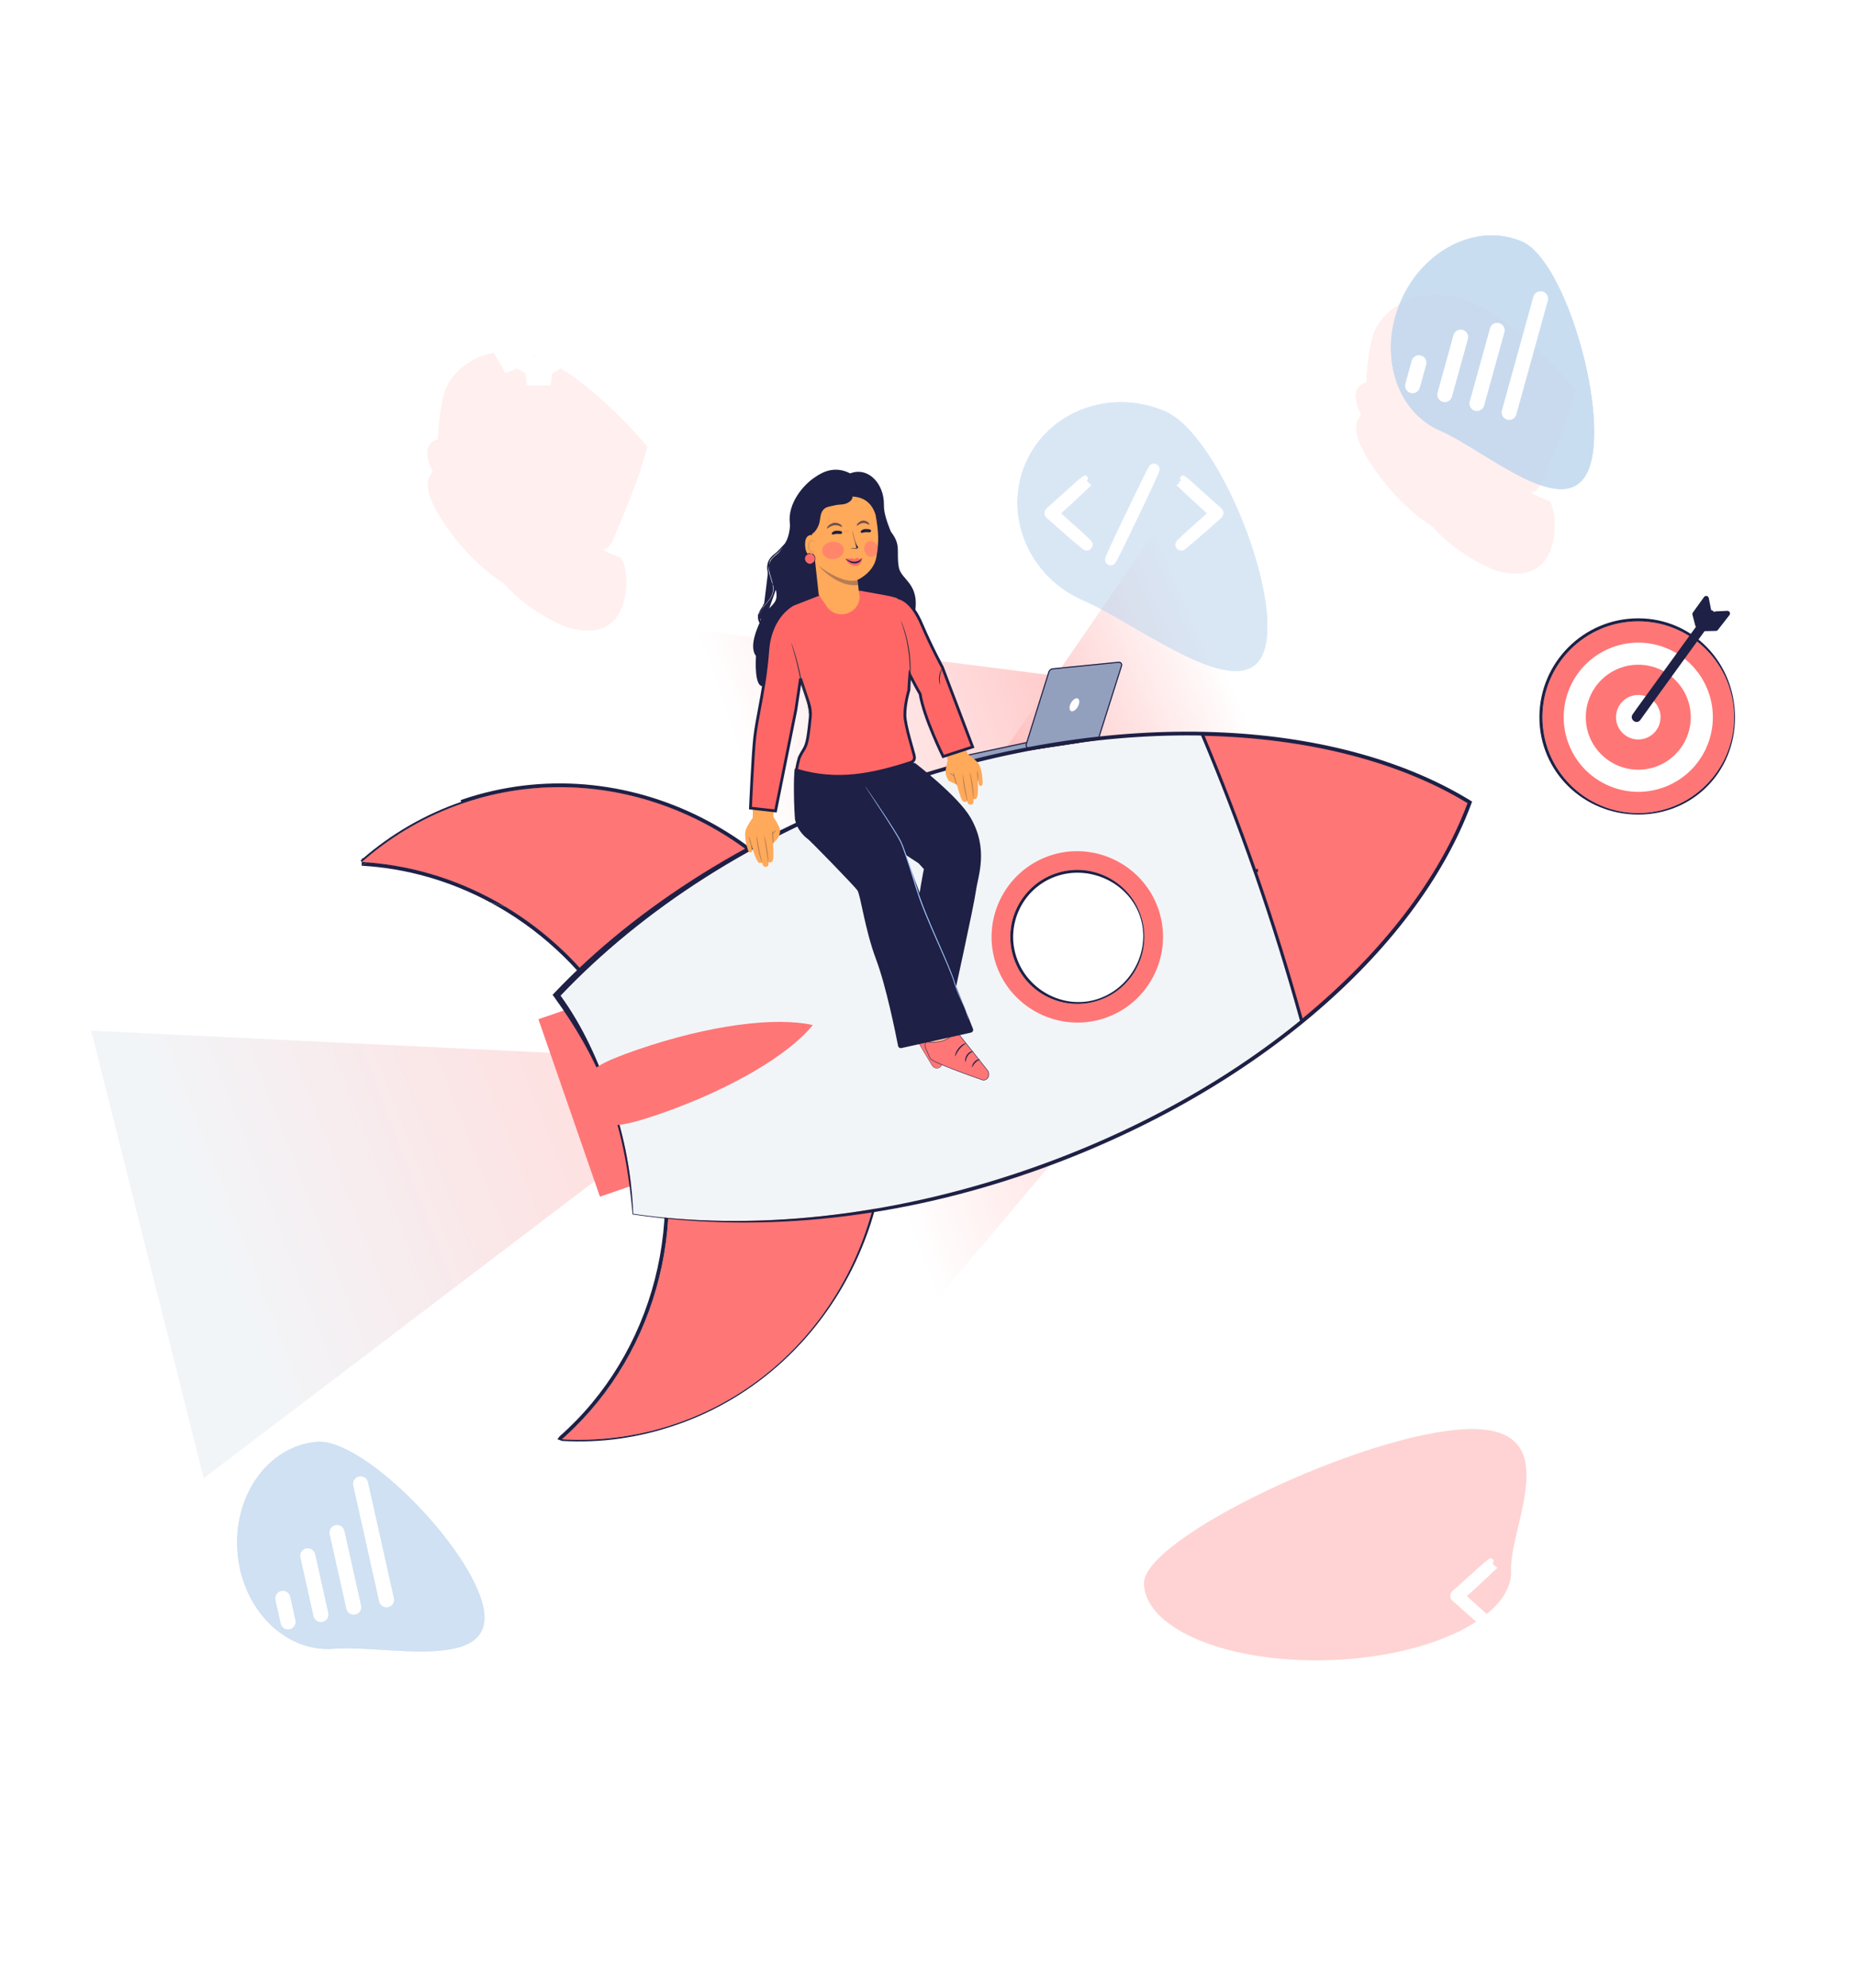 <svg width="663" height="710" viewBox="0 0 663 710" fill="none" xmlns="http://www.w3.org/2000/svg">
<g filter="url(#filter0_f_7869_32003)">
<path d="M349.401 464.718C300.308 480.809 247.392 473.008 199.309 447.03C194.061 420.648 186.562 393.17 176.71 365.363C166.85 337.53 155.341 311.389 142.734 287.415C164.316 238.639 201.235 201.337 250.318 185.22C328.297 159.641 415.955 194.311 478.468 266.379C474.748 360.174 427.38 439.138 349.401 464.718Z" fill="white"/>
</g>
<g filter="url(#filter1_f_7869_32003)">
<path d="M407.645 245.244L162.248 213.841L271.514 539.007L440.691 338.175L407.645 245.244Z" fill="url(#paint0_linear_7869_32003)"/>
</g>
<path d="M211.007 376.665L32.546 368.067L72.765 527.934L223.787 413.156L211.007 376.665Z" fill="url(#paint1_linear_7869_32003)"/>
<g filter="url(#filter2_f_7869_32003)">
<path d="M358.535 268.333L445.576 141.791L547.91 368.757L387.031 334.009L358.535 268.333Z" fill="url(#paint2_linear_7869_32003)"/>
</g>
<path d="M214.31 427.353L192.331 363.979L212.265 357.101L234.245 420.475L214.31 427.353Z" fill="#FF7676"/>
<path d="M308.897 361.201C330.085 422.311 300.024 488.177 241.741 508.316C228.193 512.995 214.314 514.75 200.743 513.983C234.459 484.306 248.416 434.624 232.15 387.7C215.873 340.78 174.125 310.332 129.24 307.824C139.434 298.835 151.428 291.676 164.972 286.985C223.259 266.858 287.704 300.078 308.892 361.189L308.897 361.201Z" fill="#FF7676"/>
<path d="M218.791 360.68C198.275 329.367 164.76 309.825 129.24 307.824C139.434 298.835 151.428 291.676 164.972 286.985C213.951 270.072 267.246 290.837 295.606 334.143L218.787 360.668L218.791 360.68Z" fill="#FF7676"/>
<path fill-rule="evenodd" clip-rule="evenodd" d="M129.24 307.825C129.717 307.405 130.198 306.988 130.683 306.576C140.56 298.172 152.063 291.457 164.973 286.986L164.969 286.977L164.982 286.983C167.028 286.276 169.082 285.636 171.141 285.06C217.927 271.974 267.524 292.254 294.862 332.986C295.104 333.346 295.343 333.707 295.581 334.07L295.623 334.133C295.875 334.518 296.125 334.905 296.373 335.294C301.193 342.842 305.261 351.058 308.426 359.865L310.154 360.743C289.146 300.168 226.028 266.621 167.898 284.621C166.775 284.969 165.655 285.336 164.536 285.722L164.969 286.977L164.754 286.354C151.535 290.932 139.783 297.848 129.727 306.514C129.59 306.506 129.452 306.498 129.315 306.49L129.293 306.891C129.127 307.035 128.963 307.179 128.798 307.324L129.24 307.825ZM129.166 309.161L129.24 307.825C129.557 307.843 129.873 307.862 130.189 307.883C130.501 307.903 130.812 307.925 131.124 307.948L129.166 309.161ZM175.151 322.267C191.936 331.298 206.687 344.646 217.673 361.414L217.755 361.373C223.091 369.519 227.535 378.475 230.888 388.139C246.979 434.561 233.159 483.67 199.86 512.98L199.125 513.976L200.796 514.579C214.534 515.356 228.065 513.531 241.784 508.794C299.669 488.803 331.572 422.515 310.161 360.764L310.158 360.755L310.157 360.752L310.155 360.746L308.58 360.297C308.685 360.594 308.79 360.892 308.893 361.19L308.898 361.202C330.086 422.312 300.025 488.178 241.742 508.317C228.827 512.777 215.613 514.581 202.651 514.075C202.015 514.05 201.379 514.02 200.744 513.984C201.219 513.565 201.691 513.143 202.159 512.716C234.847 482.906 248.187 433.963 232.151 387.701C228.92 378.387 224.685 369.722 219.621 361.796C219.402 361.453 219.181 361.111 218.959 360.771L218.88 360.649L218.873 360.639L218.788 360.669L218.792 360.681L218.785 360.67C218.532 360.285 218.277 359.901 218.021 359.519C208.07 344.706 195.187 332.594 180.567 323.811L175.151 322.267Z" fill="#1E2045"/>
<path d="M175.151 322.267L180.567 323.811C165.494 314.755 148.575 309.238 131.124 307.948L129.166 309.161C145.253 310.067 160.932 314.618 175.151 322.267Z" fill="#1E2045"/>
<path d="M366.947 417.699C317.2 434.876 267.849 439.575 226.212 433.467C225.666 419.864 223.149 406.041 218.436 392.437C213.719 378.82 207.136 366.412 199.133 355.382C228.083 324.92 269.774 298.158 319.517 280.969C398.538 253.675 476.599 257.839 524.229 286.818C504.741 338.98 445.969 390.405 366.947 417.699Z" fill="#F2F5F8"/>
<path d="M345.042 271.134L345.042 271.135C345.207 271.793 345.862 272.206 346.53 272.083L346.53 272.083L346.535 272.082L365.915 268.013L385.121 265.136L385.271 265.114L385.29 264.963L385.498 263.3L385.529 263.048L385.277 263.077L366.933 265.135L366.923 265.136L366.914 265.138L346.044 269.594C345.33 269.733 344.87 270.433 345.042 271.134Z" fill="#93A0BD" stroke="#1E2045" stroke-width="0.4"/>
<path d="M376.154 238.839C375.537 238.868 374.997 239.239 374.745 239.783L374.729 239.798L374.713 239.848L366.699 265.431C366.199 266.597 367.185 267.841 368.445 267.673L368.445 267.673L368.449 267.672L391.268 264.2C391.849 264.124 392.34 263.749 392.568 263.215L392.572 263.206L392.575 263.197L400.617 237.822C400.892 237.165 400.373 236.462 399.667 236.492L399.667 236.492L399.655 236.493L376.154 238.839Z" fill="#93A0BD" stroke="#1E2045" stroke-width="0.4"/>
<path d="M382.568 251.037C381.89 252.265 381.893 253.558 382.574 253.92C383.254 254.281 384.353 253.575 385.031 252.347C385.71 251.12 385.706 249.826 385.026 249.465C384.346 249.104 383.247 249.81 382.568 251.037Z" fill="white"/>
<path fill-rule="evenodd" clip-rule="evenodd" d="M225.991 433.687C224.741 419.518 222.506 406.349 217.82 392.822C213.147 379.332 205.977 367.093 198.049 356.167L197.396 355.266L198.162 354.46C227.277 323.826 269.158 296.955 319.079 279.705C398.334 252.33 476.841 256.421 524.923 285.675L525.868 286.25L525.481 287.286C505.807 339.944 446.637 391.589 367.382 418.963C321.953 434.649 273.774 440.696 225.991 433.687ZM226.211 433.467C267.847 439.574 317.199 434.875 366.946 417.699C445.968 390.405 504.74 338.979 524.228 286.818C476.598 257.838 398.537 253.675 319.515 280.969C269.773 298.157 229.202 325.105 200.252 355.567C208.255 366.598 213.718 378.82 218.435 392.436C223.148 406.041 225.664 419.864 226.211 433.467Z" fill="#1E2045"/>
<path d="M235.423 397.889C209.701 406.77 219.262 398.081 205.962 395.05C214.533 384.466 201.735 383.817 227.457 374.936C253.179 366.055 277.052 363.033 290.351 366.064C281.781 376.647 261.136 389.012 235.423 397.889Z" fill="#FF7676"/>
<path d="M465.659 364.109C493.975 340.812 514.582 314.122 524.689 287.174C524.71 287.119 524.73 287.064 524.751 287.009L524.908 286.579L524.517 286.341C499.868 271.346 467.072 263.045 430.313 262.205L429.455 262.185L429.787 262.977C432.972 270.569 436.085 278.291 439.112 286.138C442.274 294.348 445.341 302.697 448.308 311.175L448.807 311L448.808 311.001L448.315 311.173C448.509 311.727 448.703 312.282 448.895 312.838C454.848 330.024 460.113 347.048 464.768 363.828L464.997 364.653L465.659 364.109Z" fill="#FF7676" stroke="#1E2045" stroke-width="1.114"/>
<path d="M413.622 324.149L413.768 324.553C416.435 332.272 415.942 340.583 412.361 347.945C408.78 355.307 402.562 360.837 394.844 363.509C379.101 368.953 361.691 360.641 356.034 344.994L355.888 344.589C350.366 328.633 358.855 311.167 374.812 305.634C390.555 300.19 407.949 308.495 413.61 324.153L413.622 324.149Z" fill="#FF7676"/>
<path d="M407.457 326.743C411.78 339.211 405.147 352.884 392.664 357.195C380.181 361.505 366.522 354.884 362.207 342.4C357.884 329.932 364.521 316.27 377 311.948C389.467 307.63 403.134 314.275 407.457 326.743Z" fill="white"/>
<path fill-rule="evenodd" clip-rule="evenodd" d="M363.179 342.063L363.179 342.064C367.308 354.009 380.546 360.765 392.494 356.64C404.439 352.515 411.324 339.012 407.187 327.081C403.049 315.149 389.266 308.788 377.337 312.92C365.394 317.056 359.042 330.133 363.179 342.063ZM362.207 342.4C366.522 354.884 380.181 361.505 392.664 357.195C405.147 352.884 411.78 339.211 407.457 326.743C403.134 314.275 389.467 307.63 377 311.948C364.521 316.27 357.884 329.932 362.207 342.4Z" fill="#1E2045"/>
<path d="M585.227 290.365C604.139 290.365 619.47 275.034 619.47 256.123C619.47 237.212 604.139 221.881 585.227 221.881C566.316 221.881 550.984 237.212 550.984 256.123C550.984 275.034 566.316 290.365 585.227 290.365Z" fill="#FF7676"/>
<path fill-rule="evenodd" clip-rule="evenodd" d="M619.775 256.224C619.775 275.729 604.729 290.885 585.224 290.885C565.718 290.885 549.906 275.632 549.906 256.127C549.906 236.622 565.718 220.811 585.224 220.811C604.729 220.811 619.775 236.719 619.775 256.224ZM619.467 256.127C619.467 275.039 604.136 290.369 585.224 290.369C566.312 290.369 550.981 275.039 550.981 256.127C550.981 237.216 566.312 221.885 585.224 221.885C604.136 221.885 619.467 237.216 619.467 256.127Z" fill="#1E2045"/>
<path d="M595.597 280.669C609.148 274.939 615.488 259.31 609.758 245.76C604.029 232.209 588.399 225.869 574.848 231.599C561.298 237.328 554.957 252.957 560.687 266.508C566.417 280.058 582.046 286.398 595.597 280.669Z" fill="white"/>
<path d="M598.479 269.38C605.799 262.06 605.799 250.192 598.479 242.872C591.159 235.551 579.29 235.551 571.97 242.872C564.649 250.192 564.649 262.06 571.97 269.38C579.29 276.701 591.159 276.701 598.479 269.38Z" fill="#FF7676"/>
<path d="M590.847 261.751C593.953 258.644 593.953 253.608 590.847 250.501C587.74 247.395 582.704 247.395 579.597 250.501C576.491 253.608 576.491 258.644 579.597 261.751C582.704 264.857 587.74 264.857 590.847 261.751Z" fill="white"/>
<path d="M607.252 223.679C606.78 224.32 605.775 224.126 605.575 223.355L604.584 219.527C604.513 219.255 604.567 218.966 604.732 218.738L608.718 213.206C609.201 212.536 610.252 212.765 610.412 213.576L611.236 217.75C611.288 218.01 611.227 218.28 611.07 218.493L607.252 223.679Z" fill="#1E2045"/>
<path d="M617.789 219.666C618.287 219.029 617.808 218.102 617.001 218.139L612.928 218.327C612.657 218.339 612.405 218.467 612.235 218.678L608.071 223.851C607.567 224.477 608.024 225.406 608.827 225.389L612.942 225.305C613.226 225.299 613.493 225.166 613.668 224.942L617.789 219.666Z" fill="#1E2045"/>
<path d="M610.049 218.814L610.049 218.815C609.645 219.374 609.241 219.932 608.836 220.49L608.835 220.492C608.43 221.05 608.024 221.61 607.62 222.17C606.647 223.513 605.675 224.855 604.702 226.197L604.699 226.201C603.727 227.542 602.756 228.883 601.784 230.226L594.753 239.927L594.753 239.927L588.646 248.357L588.646 248.357C588.429 248.657 588.108 249.096 587.731 249.613C586.41 251.426 584.389 254.198 583.649 255.299C583.644 255.307 583.639 255.313 583.636 255.318L583.634 255.322L583.627 255.329L583.611 255.351C583.141 255.998 583.413 256.711 583.852 257.069C584.074 257.249 584.369 257.371 584.687 257.355C585.021 257.338 585.331 257.171 585.553 256.864L585.554 256.863C585.959 256.303 586.869 255.035 587.778 253.768C588.687 252.501 589.596 251.235 590 250.676C590.969 249.337 591.939 247.998 592.909 246.66L592.917 246.648C593.89 245.306 594.863 243.964 595.836 242.62L602.867 232.918L602.867 232.918L608.974 224.489L608.974 224.489C609.3 224.038 609.637 223.584 609.977 223.128C610.647 222.226 611.327 221.312 611.953 220.379C611.959 220.371 611.963 220.365 611.966 220.36L611.969 220.356L611.975 220.349L611.992 220.327C612.461 219.68 612.19 218.967 611.75 218.609C611.529 218.429 611.234 218.307 610.915 218.323C610.582 218.34 610.272 218.507 610.049 218.814Z" fill="#1E2045" stroke="#1E2045" stroke-width="0.945"/>
<g opacity="0.12" filter="url(#filter3_f_7869_32003)">
<path d="M202.84 224.131C202.84 224.131 189.604 219.339 179.921 208.264C179.921 208.264 169.557 202.268 160.123 188.984C150.69 175.705 152.179 171.28 154.597 168.381C154.597 168.381 149.172 158.839 156.423 156.855C156.423 156.855 156.677 145.871 159.157 139.091C161.635 132.313 172.596 121.755 190.396 126.945C208.196 132.135 230.3 158.291 231.314 159.554L230.921 160.671L228.439 169.049L224.823 178.657C224.823 178.657 220.702 188.67 220.377 189.412C220.053 190.155 218.532 193.767 218.532 193.767L216.94 195.684L215.317 196.186L216.935 197.284L221.836 199.259C221.836 199.259 224.042 202.12 223.694 209.26C223.35 216.403 220.055 229.033 202.845 224.127L202.84 224.131Z" fill="#FF7676"/>
</g>
<g opacity="0.12" filter="url(#filter4_f_7869_32003)">
<path d="M534.489 203.808C534.489 203.808 521.252 199.017 511.57 187.942C511.57 187.942 501.205 181.946 491.772 168.662C482.339 155.383 483.827 150.958 486.245 148.059C486.245 148.059 480.82 138.517 488.072 136.533C488.072 136.533 488.326 125.549 490.806 118.769C493.284 111.991 504.244 101.432 522.044 106.623C539.844 111.813 561.948 137.968 562.963 139.232L562.57 140.349L560.087 148.727L556.471 158.334C556.471 158.334 552.35 168.347 552.026 169.09C551.701 169.833 550.18 173.445 550.18 173.445L548.588 175.361L546.965 175.863L548.584 176.962L553.484 178.936C553.484 178.936 555.691 181.797 555.342 188.938C554.999 196.081 551.704 208.711 534.493 203.805L534.489 203.808Z" fill="#FF7676"/>
</g>
<path d="M335.66 559.972C333.228 559.972 330.895 559.01 329.175 557.297C327.455 555.584 326.488 553.261 326.488 550.839C326.488 548.416 327.455 546.093 329.175 544.38C330.895 542.668 333.228 541.705 335.66 541.705C338.093 541.705 340.426 542.668 342.146 544.38C343.866 546.093 344.832 548.416 344.832 550.839C344.832 553.261 343.866 555.584 342.146 557.297C340.426 559.01 338.093 559.972 335.66 559.972ZM355.131 553.37C355.236 552.535 355.314 551.7 355.314 550.839C355.314 549.978 355.236 549.117 355.131 548.229L360.66 543.976L354.135 532.702L347.61 535.312C346.247 534.294 344.832 533.407 343.181 532.754L342.212 525.839L329.109 525.839L328.139 532.754C326.488 533.407 325.073 534.294 323.71 535.312L317.185 532.702L310.66 543.976L316.19 548.229C316.085 549.117 316.006 549.978 316.006 550.839C316.006 551.7 316.085 552.535 316.19 553.37L310.66 557.702L317.185 568.976L323.71 566.34C325.073 567.384 326.488 568.271 328.139 568.923L329.109 575.839L342.212 575.839L343.181 568.923C344.832 568.245 346.247 567.384 347.61 566.34L354.135 568.976L360.66 557.702L355.131 553.37Z" fill="white"/>
<g opacity="0.32" filter="url(#filter5_f_7869_32003)">
<path d="M523.964 510.352C560.179 509.063 539.199 544.615 539.781 560.944C540.362 577.273 511.475 591.556 475.26 592.845C439.045 594.134 409.216 581.941 408.635 565.612C408.054 549.283 487.749 511.641 523.964 510.352Z" fill="#FF7676"/>
</g>
<g opacity="0.8" filter="url(#filter6_f_7869_32003)">
<path d="M567.316 168.052C559.266 186.71 530.403 160.681 514.525 153.83C498.647 146.979 492.3 126.301 500.35 107.643C508.4 88.985 527.798 79.414 543.676 86.265C559.554 93.115 575.366 149.395 567.316 168.052Z" fill="#BBD4ED"/>
<path d="M567.316 168.052C559.266 186.71 530.403 160.681 514.525 153.83C498.647 146.979 492.3 126.301 500.35 107.643C508.4 88.985 527.798 79.414 543.676 86.265C559.554 93.115 575.366 149.395 567.316 168.052Z" fill="#BBD4ED"/>
</g>
<path d="M504.602 137.751L506.875 129.538" stroke="white" stroke-width="5.339" stroke-linecap="round"/>
<path d="M516.098 140.933L521.785 120.385" stroke="white" stroke-width="5.339" stroke-linecap="round"/>
<path d="M527.59 144.114L534.825 117.973" stroke="white" stroke-width="5.339" stroke-linecap="round"/>
<path d="M539.086 147.296L550.327 106.684" stroke="white" stroke-width="5.339" stroke-linecap="round"/>
<g opacity="0.7" filter="url(#filter7_f_7869_32003)">
<path d="M172.999 576.4C174.687 596.798 136.698 587.342 119.338 588.779C101.979 590.216 86.538 574.845 84.85 554.447C83.161 534.049 95.866 516.348 113.225 514.911C130.584 513.475 171.311 556.002 172.999 576.4Z" fill="#BBD4ED"/>
<path d="M172.999 576.4C174.687 596.798 136.698 587.342 119.338 588.779C101.979 590.216 86.538 574.845 84.85 554.447C83.161 534.049 95.866 516.348 113.225 514.911C130.584 513.475 171.311 556.002 172.999 576.4Z" fill="#BBD4ED"/>
</g>
<path d="M102.902 579.189L101.03 570.813" stroke="white" stroke-width="5.378" stroke-linecap="round"/>
<path d="M114.625 576.569L109.941 555.611" stroke="white" stroke-width="5.378" stroke-linecap="round"/>
<path d="M126.352 573.949L120.393 547.286" stroke="white" stroke-width="5.378" stroke-linecap="round"/>
<path d="M138.074 571.329L128.817 529.906" stroke="white" stroke-width="5.378" stroke-linecap="round"/>
<path d="M192.463 127.459C190.899 127.459 189.399 126.84 188.293 125.738C187.186 124.637 186.565 123.143 186.565 121.585C186.565 120.027 187.186 118.534 188.293 117.432C189.399 116.331 190.899 115.712 192.463 115.712C194.027 115.712 195.528 116.331 196.634 117.432C197.74 118.534 198.361 120.027 198.361 121.585C198.361 123.143 197.74 124.637 196.634 125.738C195.528 126.84 194.027 127.459 192.463 127.459ZM204.984 123.213C205.051 122.676 205.102 122.139 205.102 121.585C205.102 121.031 205.051 120.478 204.984 119.907L208.539 117.172L204.343 109.922L200.147 111.6C199.271 110.946 198.361 110.375 197.299 109.956L196.676 105.509L188.25 105.509L187.627 109.956C186.565 110.375 185.655 110.946 184.779 111.6L180.583 109.922L176.387 117.172L179.942 119.907C179.875 120.478 179.824 121.031 179.824 121.585C179.824 122.139 179.875 122.676 179.942 123.213L176.387 125.999L180.583 133.248L184.779 131.553C185.655 132.224 186.565 132.795 187.627 133.215L188.25 137.662L196.676 137.662L197.299 133.215C198.361 132.778 199.271 132.224 200.147 131.553L204.343 133.248L208.539 125.999L204.984 123.213Z" fill="white"/>
<path d="M341.327 345.459C341.055 346.116 334.301 364.656 334.301 364.656L325.601 362.327L329.319 342.326L341.326 345.452L341.327 345.459Z" fill="#FFBF9D"/>
<path d="M325.369 358.498C325.685 358.184 326.051 357.962 326.416 357.918C326.425 357.931 326.439 357.947 326.455 357.967C326.496 358.017 326.556 358.09 326.634 358.182C326.79 358.364 327.018 358.621 327.305 358.919C327.88 359.515 328.693 360.275 329.648 360.93C331.537 362.224 333.998 363.119 336.255 361.485L336.565 363.698L336.575 379.453L336.575 379.453C336.578 380.45 335.863 381.357 334.88 381.468L334.88 381.468C334.122 381.555 333.401 381.201 333.012 380.566C331.949 378.829 329.478 374.757 327.331 370.953C326.258 369.05 325.266 367.215 324.572 365.773C324.224 365.052 323.952 364.43 323.781 363.947C323.696 363.706 323.636 363.501 323.605 363.336C323.574 363.169 323.573 363.052 323.598 362.982L323.598 362.982L323.598 362.98L324.635 359.622C324.787 359.223 325.05 358.815 325.369 358.498Z" fill="#FF7676" stroke="#1E2045" stroke-width="0.1"/>
<path d="M332.405 372.263C332.494 372.34 333.174 371.481 334.42 371.247C335.655 370.979 336.615 371.507 336.67 371.399C336.694 371.356 336.499 371.148 336.078 370.977C335.663 370.798 335.018 370.691 334.328 370.831C333.644 370.969 333.087 371.321 332.777 371.641C332.46 371.968 332.354 372.232 332.398 372.264L332.405 372.263Z" fill="#E0E0E0"/>
<path d="M333.193 375.178C333.249 375.285 334.048 374.722 335.094 374.613C336.138 374.476 336.893 374.853 336.96 374.723C337.043 374.627 336.305 373.993 335.116 374.14C333.926 374.28 333.118 375.1 333.193 375.178Z" fill="#E0E0E0"/>
<path d="M330.771 368.414C330.835 368.528 331.998 367.828 333.601 367.652C335.209 367.448 336.5 367.855 336.533 367.735C336.588 367.641 335.276 367.02 333.551 367.233C331.824 367.424 330.689 368.337 330.764 368.415L330.771 368.414Z" fill="#E0E0E0"/>
<path d="M331.642 363.853C331.665 363.976 332.805 363.819 334.158 364.125C335.516 364.41 336.489 365.027 336.558 364.925C336.636 364.85 335.703 364.022 334.246 363.709C332.795 363.39 331.608 363.751 331.642 363.853Z" fill="#E0E0E0"/>
<path d="M334.929 364.285C334.929 364.285 335.015 364.029 335.009 363.558C335.004 363.087 334.92 362.393 334.58 361.613C334.401 361.237 334.222 360.765 333.702 360.469C333.441 360.321 333.041 360.342 332.794 360.575C332.547 360.807 332.451 361.112 332.424 361.419C332.351 362.638 333.307 363.901 334.665 364.179C336.028 364.436 337.338 363.746 337.96 362.732C338.1 362.465 338.209 362.139 338.081 361.808C337.96 361.47 337.581 361.31 337.299 361.337C336.72 361.378 336.339 361.682 335.987 361.894C335.286 362.374 334.831 362.905 334.56 363.285C334.29 363.672 334.196 363.914 334.217 363.926C334.284 363.984 334.777 363.02 336.15 362.146C336.497 361.948 336.894 361.691 337.31 361.682C337.51 361.675 337.676 361.767 337.737 361.936C337.797 362.099 337.738 362.338 337.62 362.541C337.097 363.368 335.9 363.994 334.747 363.764C333.601 363.54 332.759 362.428 332.807 361.448C332.825 361.211 332.906 360.976 333.042 360.848C333.179 360.721 333.371 360.693 333.543 360.778C333.903 360.961 334.127 361.382 334.304 361.729C335.005 363.205 334.839 364.284 334.928 364.271L334.929 364.285Z" fill="#E0E0E0"/>
<path d="M334.117 350.723C334.344 351.456 341.364 371.6 341.364 371.6L333.262 375.926L322.99 356.759L334.117 350.716L334.117 350.723Z" fill="#FFBF9D"/>
<path d="M330.606 374.181C330.294 373.465 330.406 372.612 330.883 372.014C330.899 372.017 330.919 372.02 330.945 372.024C331.009 372.034 331.104 372.048 331.224 372.063C331.465 372.094 331.811 372.132 332.229 372.158C333.065 372.211 334.193 372.218 335.361 372.036C337.654 371.679 340.126 370.587 340.788 367.647L342.423 369.204L352.729 382.185L352.729 382.186C353.378 383 353.426 384.239 352.766 385.031C352.253 385.639 351.5 385.856 350.804 385.615L350.804 385.615C348.866 384.946 344.334 383.36 340.222 381.761C338.166 380.961 336.216 380.159 334.748 379.468C334.014 379.122 333.403 378.805 332.959 378.53C332.738 378.393 332.56 378.267 332.431 378.155C332.299 378.041 332.227 377.949 332.202 377.88L332.202 377.88L332.2 377.876L330.606 374.182L330.606 374.181Z" fill="#FF7676" stroke="#1E2045" stroke-width="0.17"/>
<path d="M344.902 379.237C345.02 379.235 344.972 378.034 345.763 376.948C346.524 375.834 347.597 375.59 347.568 375.456C347.564 375.403 347.278 375.373 346.844 375.528C346.417 375.683 345.859 376.061 345.426 376.664C345 377.274 344.807 377.956 344.783 378.451C344.752 378.946 344.854 379.241 344.902 379.237Z" fill="#1E2045"/>
<path d="M347.265 381.102C347.385 381.138 347.66 380.229 348.43 379.463C349.185 378.683 350.037 378.449 350.014 378.314C350.02 378.193 349.011 378.242 348.145 379.122C347.271 379.995 347.154 381.096 347.265 381.102Z" fill="#1E2045"/>
<path d="M341.158 377.231C341.278 377.274 341.702 375.869 342.805 374.569C343.886 373.247 345.132 372.656 345.075 372.532C345.061 372.419 343.653 372.849 342.488 374.26C341.307 375.658 341.046 377.224 341.151 377.231L341.158 377.231Z" fill="#1E2045"/>
<path d="M288.423 299.515C288.761 299.488 305.032 316.245 306.239 317.893C307.446 319.541 308.83 331.612 312.97 342.654C316.571 352.257 319.982 369.245 320.81 373.508C320.916 374.056 321.449 374.4 321.997 374.279L346.835 368.759C347.443 368.624 347.799 367.995 347.571 367.42C344.649 360.06 327.711 317.351 325.422 310.423C322.909 302.837 316.452 290.349 316.452 290.349L311.757 284.013L310.45 273.027L283.972 274.479C283.634 274.505 283.337 283.619 283.97 292.5C284.798 297.013 288.43 299.514 288.43 299.514L288.423 299.515Z" fill="#1E2045"/>
<path d="M346.645 291.901C342.177 284.22 326.916 272.528 326.916 272.528L324.147 272.05L307.641 273.085C307.641 273.085 308.59 281.378 308.613 281.748C308.637 282.117 317.45 301.339 317.45 301.339L328.132 308.285L330.033 310.378C330.033 310.378 328.023 319.678 327.702 326.859C327.389 334.039 329.119 355.513 329.119 355.513L340.536 356.89C340.536 356.89 347.876 323.631 348.619 318.183C349.361 312.735 353.284 303.305 346.645 291.893L346.645 291.901Z" fill="#1E2045"/>
<path d="M345.959 364.293C345.959 364.293 345.926 364.226 345.882 364.091C345.836 363.935 345.774 363.738 345.694 363.494C345.53 362.937 345.302 362.163 345.01 361.179C344.421 359.134 342.083 355.226 341.053 351.645C338.967 344.438 330.625 328.476 327.296 317.53C325.611 312.061 324.021 306.843 322.271 302.218C321.414 299.915 320.055 297.959 318.93 296.07C317.77 294.197 316.657 292.474 315.636 290.896C313.592 287.776 311.928 285.246 310.769 283.47C310.202 282.609 309.759 281.933 309.44 281.45C309.3 281.231 309.191 281.059 309.104 280.919C309.027 280.8 308.994 280.733 309.001 280.732C309.008 280.732 309.053 280.784 309.137 280.896C309.23 281.028 309.353 281.193 309.506 281.404C309.838 281.879 310.301 282.54 310.888 283.385C312.078 285.11 313.795 287.616 315.862 290.749C316.895 292.311 318.022 294.034 319.195 295.899C319.781 296.835 320.384 297.804 320.982 298.815C321.594 299.812 322.137 300.924 322.594 302.084C324.366 306.728 325.971 311.946 327.655 317.414C330.984 328.367 339.293 344.338 341.31 351.565C342.294 355.162 344.59 359.08 345.152 361.134C345.41 362.128 345.618 362.91 345.762 363.469C345.821 363.721 345.87 363.918 345.909 364.082C345.94 364.219 345.952 364.294 345.945 364.294L345.959 364.293Z" fill="#A4C7FD"/>
<path d="M268.889 292.083C268.681 292.272 266.884 294.895 266.39 296.428C265.902 297.96 266.36 300.686 266.74 302.046C267.352 304.214 267.5 304.64 268.439 304.29C269.053 304.059 268.015 300.271 268.015 300.271C268.015 300.271 269.851 307.586 271.194 308.143C271.715 308.355 272.216 307.987 272.216 307.987C272.216 307.987 272.445 309.843 273.707 309.552C274.976 309.261 274.458 307.918 274.458 307.918C274.458 307.918 275.81 308.418 276.135 307.029C276.459 305.64 276.116 301.2 276.116 301.2L277.284 300.028C278.044 299.266 278.518 298.265 278.625 297.195C278.693 296.483 278.566 295.771 278.25 295.128C277.837 294.297 277.182 293.075 276.387 291.939C275.708 290.968 277.617 278.991 277.617 278.991L278.742 272.284L269.259 270.44L268.889 292.083Z" fill="#FFA95A"/>
<path opacity="0.32" d="M270.258 298.452C270.362 298.444 270.681 300.599 271.18 303.232C271.433 304.553 271.704 305.733 271.91 306.585C272.123 307.436 272.258 307.967 272.211 307.985C272.17 308.001 271.947 307.497 271.679 306.65C271.405 305.809 271.098 304.618 270.844 303.291C270.591 301.964 270.429 300.755 270.331 299.875C270.234 298.994 270.209 298.448 270.258 298.445L270.258 298.452Z" fill="#1E2045"/>
<path opacity="0.32" d="M272.975 298.466C273.023 298.463 273.17 298.972 273.369 299.818C273.568 300.663 273.811 301.839 274.021 303.141C274.232 304.45 274.365 305.64 274.433 306.509C274.495 307.378 274.498 307.912 274.457 307.915C274.409 307.918 274.323 307.39 274.199 306.532C274.053 305.544 273.883 304.426 273.692 303.192C273.271 300.587 272.879 298.487 272.975 298.466Z" fill="#1E2045"/>
<path opacity="0.32" d="M275.871 296.592C275.961 296.586 276.168 297.646 276.241 298.972C276.315 300.304 276.232 301.385 276.141 301.377C276.044 301.377 275.982 300.307 275.902 298.989C275.83 297.67 275.774 296.599 275.87 296.585L275.871 296.592Z" fill="#1E2045"/>
<path opacity="0.32" d="M277.087 296.533C277.16 296.59 276.963 296.937 276.649 297.306C276.336 297.674 276.027 297.918 275.961 297.861C275.888 297.803 276.085 297.457 276.398 297.088C276.712 296.719 277.02 296.475 277.087 296.533Z" fill="#1E2045"/>
<path opacity="0.32" d="M268.554 302.522C268.472 302.541 268.193 301.736 267.899 300.731C267.613 299.718 267.416 298.9 267.49 298.867C267.584 298.833 267.932 299.626 268.219 300.639C268.513 301.651 268.649 302.501 268.554 302.522Z" fill="#1E2045"/>
<path d="M345.656 269.271C345.915 269.381 348.471 271.271 349.44 272.558C350.402 273.846 350.863 276.572 350.948 277.981C351.08 280.23 351.08 280.682 350.078 280.657C349.422 280.64 349.163 276.721 349.163 276.721C349.163 276.721 349.822 284.235 348.735 285.2C348.313 285.572 347.719 285.388 347.719 285.388C347.719 285.388 348.11 287.216 346.822 287.354C345.528 287.495 345.578 286.056 345.578 286.056C345.578 286.056 344.464 286.972 343.703 285.765C342.942 284.559 341.812 280.251 341.812 280.251L338.829 278.797L338.13 277.288C337.833 276.638 337.72 275.923 337.808 275.212C337.926 274.292 338.145 272.923 338.524 271.59C338.848 270.45 333.124 259.758 333.124 259.758L329.865 253.788L338.222 248.942L345.656 269.271Z" fill="#FFA95A"/>
<path opacity="0.32" d="M346.449 275.738C346.349 275.765 346.752 277.905 347.143 280.557C347.336 281.887 347.466 283.091 347.55 283.963C347.627 284.837 347.674 285.383 347.724 285.384C347.768 285.387 347.814 284.838 347.79 283.949C347.774 283.065 347.674 281.839 347.479 280.502C347.284 279.165 347.042 277.97 346.845 277.106C346.649 276.242 346.494 275.718 346.447 275.731L346.449 275.738Z" fill="#1E2045"/>
<path opacity="0.32" d="M343.885 276.641C343.838 276.654 343.866 277.184 343.955 278.048C344.044 278.912 344.199 280.102 344.427 281.401C344.656 282.707 344.92 283.875 345.14 284.718C345.366 285.56 345.538 286.065 345.578 286.054C345.624 286.042 345.533 285.515 345.369 284.664C345.184 283.683 344.978 282.571 344.755 281.342C344.3 278.743 343.982 276.63 343.885 276.641Z" fill="#1E2045"/>
<path opacity="0.32" d="M340.535 275.816C340.448 275.839 340.599 276.908 340.964 278.185C341.33 279.469 341.762 280.462 341.845 280.426C341.937 280.394 341.646 279.362 341.289 278.09C340.926 276.82 340.628 275.79 340.533 275.809L340.535 275.816Z" fill="#1E2045"/>
<path opacity="0.32" d="M339.366 276.157C339.315 276.236 339.615 276.499 340.032 276.745C340.449 276.991 340.82 277.12 340.864 277.044C340.915 276.966 340.615 276.702 340.198 276.457C339.781 276.211 339.41 276.081 339.366 276.157Z" fill="#1E2045"/>
<path opacity="0.32" d="M349.386 279.024C349.47 279.016 349.47 278.164 349.418 277.118C349.357 276.067 349.275 275.23 349.195 275.223C349.094 275.221 349.025 276.085 349.086 277.136C349.14 278.188 349.289 279.036 349.386 279.024Z" fill="#1E2045"/>
<path d="M312.344 184.768C313.106 188.337 316.18 187.335 317.909 189.465C322.125 194.678 320.103 196.554 321.029 202.367C321.829 207.393 328.92 208.077 326.707 219.568C327.38 221.998 329.738 225.8 331.286 229.473C333.555 234.858 328.906 240.524 323.089 239.963C317.751 239.448 311.644 234.444 309.274 214.623C307.492 213.022 306.966 210.511 306.608 208.172C305.652 201.903 305.294 195.57 304.929 189.245" fill="#1E2045"/>
<path d="M297.798 172.834C291.722 173.036 283.264 177.015 282.589 183.054C282.241 186.186 282.394 189.778 281.141 192.664C279.476 196.493 276.643 198.749 275.778 202.83C275.047 206.245 278.015 210.368 277.277 213.783C276.741 216.246 273.116 218.054 272.202 220.408C271.318 222.683 267.145 230.443 270.043 234.24C269.725 240.147 270.274 245.499 272.661 245.003C277.916 248.03 288.764 242.739 290.201 242.168C293.313 240.934 293.016 227.088 296.353 227.347C299.69 227.605 303.122 227.928 306.328 226.969C309.535 226.01 312.507 223.404 312.787 220.066C312.97 217.897 312.03 215.817 311.248 213.791C306.08 200.409 307.169 185.406 303.244 171.611" fill="#1E2045"/>
<mask id="path-70-outside-1_7869_32003" maskUnits="userSpaceOnUse" x="261.693" y="206.833" width="88.387" height="84.68" fill="black">
<rect fill="white" x="261.693" y="206.833" width="88.387" height="84.68"/>
<path fill-rule="evenodd" clip-rule="evenodd" d="M320.136 212.976C320.455 213.077 320.805 213.283 321.16 213.55C322.679 213.93 326.092 215.59 329.179 222.796C332.943 231.576 336.612 238.235 336.612 238.235L347.444 266.739L336.931 270.164C336.931 270.164 330.046 256.35 328.685 247.814C327.557 245.939 326.149 243.226 325.012 240.956C324.802 243.384 324.743 244.881 324.711 245.695C324.694 246.14 324.684 246.381 324.663 246.459C324.658 246.477 324.647 246.517 324.63 246.577C324.371 247.493 322.794 253.086 323.377 256.989C323.798 259.795 324.576 262.599 325.556 266.129L325.556 266.129L325.556 266.13C325.712 266.69 325.872 267.268 326.037 267.867C326.104 268.11 326.174 268.346 326.241 268.575C326.722 270.203 327.093 271.461 325.542 272.222C311.772 276.676 299.1 279.433 284.53 274.995C284.53 274.995 284.82 272.875 285.531 270.495C286.051 269.415 286.478 268.716 286.842 268.12C288.023 266.189 288.545 265.333 289.451 256.054C289.611 254.414 289.418 252.757 288.901 251.193L285.969 242.339L284.301 253.458L277.043 289.594L268.083 288.581C268.083 288.581 268.914 269.338 269.623 263.208C269.968 260.215 270.588 256.902 271.274 253.232C272.388 247.275 273.678 240.376 274.256 232.381C275.197 219.461 283.568 215.698 283.568 215.698L283.574 215.725L294.758 211.367L307.651 210.451C307.776 210.562 309.381 210.842 311.445 211.201C314.397 211.716 318.287 212.393 320.136 212.976Z"/>
</mask>
<path fill-rule="evenodd" clip-rule="evenodd" d="M320.136 212.976C320.455 213.077 320.805 213.283 321.16 213.55C322.679 213.93 326.092 215.59 329.179 222.796C332.943 231.576 336.612 238.235 336.612 238.235L347.444 266.739L336.931 270.164C336.931 270.164 330.046 256.35 328.685 247.814C327.557 245.939 326.149 243.226 325.012 240.956C324.802 243.384 324.743 244.881 324.711 245.695C324.694 246.14 324.684 246.381 324.663 246.459C324.658 246.477 324.647 246.517 324.63 246.577C324.371 247.493 322.794 253.086 323.377 256.989C323.798 259.795 324.576 262.599 325.556 266.129L325.556 266.129L325.556 266.13C325.712 266.69 325.872 267.268 326.037 267.867C326.104 268.11 326.174 268.346 326.241 268.575C326.722 270.203 327.093 271.461 325.542 272.222C311.772 276.676 299.1 279.433 284.53 274.995C284.53 274.995 284.82 272.875 285.531 270.495C286.051 269.415 286.478 268.716 286.842 268.12C288.023 266.189 288.545 265.333 289.451 256.054C289.611 254.414 289.418 252.757 288.901 251.193L285.969 242.339L284.301 253.458L277.043 289.594L268.083 288.581C268.083 288.581 268.914 269.338 269.623 263.208C269.968 260.215 270.588 256.902 271.274 253.232C272.388 247.275 273.678 240.376 274.256 232.381C275.197 219.461 283.568 215.698 283.568 215.698L283.574 215.725L294.758 211.367L307.651 210.451C307.776 210.562 309.381 210.842 311.445 211.201C314.397 211.716 318.287 212.393 320.136 212.976Z" fill="#FF6767"/>
<path d="M321.16 213.55L320.86 213.949L320.941 214.01L321.039 214.035L321.16 213.55ZM320.136 212.976L320.287 212.499L320.286 212.499L320.136 212.976ZM329.179 222.796L328.719 222.993L328.719 222.993L329.179 222.796ZM336.612 238.235L337.079 238.057L337.067 238.024L337.05 237.993L336.612 238.235ZM347.444 266.739L347.599 267.214L348.098 267.051L347.911 266.561L347.444 266.739ZM336.931 270.164L336.483 270.387L336.676 270.773L337.086 270.639L336.931 270.164ZM328.685 247.814L329.178 247.736L329.163 247.64L329.113 247.557L328.685 247.814ZM325.012 240.956L325.458 240.732L324.665 239.15L324.513 240.913L325.012 240.956ZM324.711 245.695L325.211 245.714L325.211 245.714L324.711 245.695ZM324.663 246.459L324.181 246.325L324.178 246.335L324.663 246.459ZM324.63 246.577L325.111 246.713L325.111 246.713L324.63 246.577ZM323.377 256.989L322.882 257.063L322.882 257.063L323.377 256.989ZM325.556 266.129L326.045 266.023L326.042 266.009L326.038 265.995L325.556 266.129ZM325.556 266.129L325.067 266.235L325.07 266.249L325.074 266.264L325.556 266.129ZM325.556 266.13L326.038 265.996L326.038 265.995L325.556 266.13ZM326.037 267.867L326.519 267.735L326.519 267.735L326.037 267.867ZM326.241 268.575L325.762 268.716L326.241 268.575ZM325.542 272.222L325.696 272.697L325.73 272.686L325.762 272.671L325.542 272.222ZM284.53 274.995L284.034 274.928L283.977 275.35L284.384 275.474L284.53 274.995ZM285.531 270.495L285.081 270.279L285.063 270.314L285.052 270.352L285.531 270.495ZM286.842 268.12L287.269 268.381L286.842 268.12ZM289.451 256.054L289.949 256.102L289.451 256.054ZM288.901 251.193L289.375 251.036L288.901 251.193ZM285.969 242.339L286.444 242.182L285.475 242.265L285.969 242.339ZM284.301 253.458L284.791 253.556L284.794 253.544L284.795 253.532L284.301 253.458ZM277.043 289.594L276.987 290.091L277.443 290.143L277.533 289.693L277.043 289.594ZM268.083 288.581L267.583 288.559L267.563 289.025L268.027 289.077L268.083 288.581ZM269.623 263.208L270.12 263.265L270.12 263.265L269.623 263.208ZM271.274 253.232L271.766 253.324L271.274 253.232ZM274.256 232.381L273.757 232.345L273.757 232.345L274.256 232.381ZM283.568 215.698L284.056 215.589L283.922 214.991L283.363 215.242L283.568 215.698ZM283.574 215.725L283.086 215.834L283.213 216.402L283.756 216.191L283.574 215.725ZM294.758 211.367L294.723 210.868L294.647 210.873L294.577 210.901L294.758 211.367ZM307.651 210.451L307.983 210.078L307.826 209.938L307.615 209.953L307.651 210.451ZM311.445 211.201L311.531 210.709L311.445 211.201ZM321.461 213.15C321.085 212.867 320.683 212.624 320.287 212.499L319.985 213.452C320.227 213.529 320.525 213.698 320.86 213.949L321.461 213.15ZM329.638 222.599C326.507 215.291 322.991 213.492 321.281 213.065L321.039 214.035C322.368 214.367 325.676 215.89 328.719 222.993L329.638 222.599ZM336.612 238.235C337.05 237.993 337.05 237.993 337.05 237.993C337.05 237.993 337.049 237.993 337.049 237.993C337.049 237.993 337.049 237.993 337.049 237.992C337.049 237.992 337.048 237.99 337.047 237.989C337.045 237.986 337.043 237.981 337.039 237.975C337.032 237.962 337.022 237.943 337.008 237.918C336.981 237.868 336.94 237.793 336.886 237.694C336.779 237.496 336.622 237.203 336.422 236.823C336.02 236.065 335.446 234.961 334.753 233.583C333.369 230.828 331.515 226.978 329.638 222.599L328.719 222.993C330.606 227.395 332.469 231.264 333.86 234.032C334.556 235.417 335.133 236.527 335.538 237.291C335.74 237.673 335.898 237.969 336.007 238.169C336.061 238.269 336.103 238.346 336.131 238.397C336.145 238.423 336.155 238.443 336.163 238.456C336.166 238.462 336.169 238.467 336.171 238.471C336.172 238.472 336.172 238.474 336.173 238.474C336.173 238.475 336.173 238.475 336.173 238.476C336.174 238.476 336.174 238.476 336.174 238.476C336.174 238.476 336.174 238.476 336.612 238.235ZM347.911 266.561L337.079 238.057L336.144 238.412L346.977 266.916L347.911 266.561ZM337.086 270.639L347.599 267.214L347.289 266.263L336.776 269.688L337.086 270.639ZM328.191 247.893C328.882 252.225 330.964 257.86 332.857 262.383C333.806 264.651 334.712 266.651 335.381 268.083C335.715 268.8 335.991 269.375 336.182 269.771C336.278 269.969 336.353 270.123 336.405 270.227C336.43 270.279 336.45 270.319 336.463 270.346C336.47 270.359 336.475 270.369 336.478 270.376C336.48 270.38 336.481 270.382 336.482 270.384C336.483 270.385 336.483 270.385 336.483 270.386C336.483 270.386 336.483 270.386 336.483 270.386C336.483 270.387 336.483 270.387 336.931 270.164C337.378 269.941 337.378 269.941 337.378 269.941C337.378 269.94 337.378 269.94 337.378 269.94C337.378 269.94 337.378 269.939 337.377 269.938C337.377 269.937 337.375 269.934 337.374 269.931C337.371 269.925 337.366 269.915 337.359 269.902C337.346 269.876 337.327 269.837 337.302 269.786C337.252 269.683 337.178 269.532 337.083 269.336C336.892 268.943 336.619 268.372 336.287 267.66C335.622 266.236 334.722 264.249 333.779 261.997C331.889 257.479 329.849 251.939 329.178 247.736L328.191 247.893ZM324.565 241.18C325.702 243.451 327.117 246.179 328.256 248.072L329.113 247.557C327.996 245.699 326.596 243.001 325.458 240.732L324.565 241.18ZM325.211 245.714C325.243 244.904 325.301 243.417 325.51 240.999L324.513 240.913C324.303 243.352 324.244 244.857 324.212 245.675L325.211 245.714ZM325.144 246.594C325.173 246.492 325.181 246.352 325.188 246.244C325.195 246.112 325.202 245.935 325.211 245.714L324.212 245.675C324.203 245.9 324.196 246.066 324.189 246.186C324.186 246.246 324.183 246.288 324.18 246.318C324.176 246.354 324.174 246.348 324.181 246.325L325.144 246.594ZM325.111 246.713C325.127 246.657 325.14 246.609 325.147 246.583L324.178 246.335C324.176 246.346 324.167 246.377 324.149 246.441L325.111 246.713ZM323.871 256.915C323.592 255.046 323.829 252.737 324.18 250.75C324.53 248.774 324.983 247.166 325.111 246.713L324.149 246.441C324.018 246.904 323.554 248.55 323.196 250.576C322.839 252.591 322.579 255.029 322.882 257.063L323.871 256.915ZM326.038 265.995C325.056 262.458 324.287 259.685 323.871 256.915L322.882 257.063C323.309 259.905 324.096 262.74 325.074 266.263L326.038 265.995ZM326.045 266.023L326.045 266.023L325.067 266.235L325.067 266.235L326.045 266.023ZM326.038 265.995L326.038 265.994L325.074 266.264L325.075 266.265L326.038 265.995ZM326.519 267.735C326.354 267.135 326.193 266.556 326.038 265.996L325.075 266.264C325.23 266.824 325.39 267.401 325.555 268L326.519 267.735ZM326.721 268.433C326.653 268.204 326.585 267.972 326.519 267.735L325.555 268C325.623 268.248 325.694 268.488 325.762 268.716L326.721 268.433ZM325.762 272.671C326.206 272.453 326.547 272.183 326.782 271.847C327.02 271.509 327.127 271.137 327.152 270.757C327.2 270.035 326.952 269.217 326.721 268.433L325.762 268.716C326.011 269.561 326.188 270.186 326.154 270.69C326.139 270.923 326.078 271.11 325.964 271.273C325.848 271.438 325.654 271.61 325.322 271.773L325.762 272.671ZM284.384 275.474C299.105 279.958 311.9 277.16 325.696 272.697L325.388 271.746C311.643 276.192 299.094 278.909 284.675 274.517L284.384 275.474ZM285.052 270.352C284.69 271.562 284.436 272.704 284.273 273.542C284.191 273.962 284.132 274.306 284.093 274.547C284.073 274.667 284.059 274.761 284.049 274.826C284.044 274.858 284.041 274.883 284.038 274.9C284.037 274.909 284.036 274.915 284.035 274.92C284.035 274.922 284.035 274.924 284.035 274.925C284.035 274.926 284.035 274.926 284.035 274.927C284.034 274.927 284.034 274.927 284.034 274.927C284.034 274.927 284.034 274.927 284.034 274.927C284.034 274.928 284.034 274.928 284.53 274.995C285.025 275.063 285.025 275.063 285.025 275.063C285.025 275.063 285.025 275.063 285.025 275.063C285.025 275.063 285.025 275.063 285.025 275.063C285.025 275.063 285.025 275.063 285.025 275.062C285.025 275.061 285.026 275.06 285.026 275.058C285.026 275.055 285.027 275.049 285.028 275.041C285.03 275.026 285.034 275.003 285.038 274.973C285.047 274.913 285.061 274.823 285.08 274.707C285.117 274.476 285.175 274.142 285.254 273.734C285.414 272.917 285.66 271.809 286.01 270.639L285.052 270.352ZM286.416 267.859C286.049 268.459 285.612 269.175 285.081 270.279L285.982 270.712C286.491 269.655 286.907 268.973 287.269 268.381L286.416 267.859ZM288.954 256.005C288.501 260.647 288.146 263.148 287.764 264.725C287.39 266.267 286.994 266.913 286.416 267.859L287.269 268.381C287.871 267.396 288.327 266.648 288.736 264.96C289.136 263.307 289.496 260.74 289.949 256.102L288.954 256.005ZM288.426 251.35C288.922 252.849 289.107 254.437 288.954 256.005L289.949 256.102C290.116 254.392 289.914 252.664 289.375 251.036L288.426 251.35ZM285.495 242.496L288.426 251.35L289.375 251.036L286.444 242.182L285.495 242.496ZM284.795 253.532L286.464 242.413L285.475 242.265L283.806 253.384L284.795 253.532ZM277.533 289.693L284.791 253.556L283.811 253.359L276.553 289.496L277.533 289.693ZM268.027 289.077L276.987 290.091L277.099 289.098L268.139 288.084L268.027 289.077ZM269.126 263.15C268.77 266.234 268.384 272.594 268.088 278.167C267.94 280.956 267.814 283.554 267.725 285.455C267.68 286.405 267.645 287.181 267.621 287.719C267.609 287.989 267.599 288.198 267.593 288.341C267.59 288.412 267.587 288.467 267.586 288.503C267.585 288.522 267.584 288.536 267.584 288.545C267.584 288.55 267.584 288.553 267.584 288.555C267.584 288.557 267.584 288.558 267.583 288.558C267.583 288.558 267.583 288.559 267.583 288.559C267.583 288.559 267.583 288.559 268.083 288.581C268.583 288.602 268.583 288.602 268.583 288.602C268.583 288.602 268.583 288.602 268.583 288.601C268.583 288.601 268.583 288.6 268.583 288.599C268.583 288.596 268.583 288.593 268.583 288.588C268.584 288.579 268.584 288.565 268.585 288.547C268.587 288.51 268.589 288.456 268.592 288.385C268.598 288.243 268.608 288.033 268.62 287.764C268.644 287.226 268.679 286.451 268.723 285.502C268.812 283.603 268.938 281.007 269.087 278.22C269.383 272.638 269.768 266.312 270.12 263.265L269.126 263.15ZM270.783 253.14C270.097 256.806 269.474 260.137 269.126 263.151L270.12 263.265C270.462 260.294 271.078 256.999 271.766 253.324L270.783 253.14ZM273.757 232.345C273.182 240.308 271.897 247.182 270.783 253.14L271.766 253.324C272.88 247.367 274.175 240.443 274.755 232.417L273.757 232.345ZM283.568 215.698C283.363 215.242 283.363 215.242 283.362 215.242C283.362 215.242 283.362 215.242 283.361 215.243C283.361 215.243 283.36 215.243 283.359 215.244C283.357 215.244 283.355 215.245 283.352 215.247C283.347 215.249 283.339 215.253 283.33 215.257C283.311 215.266 283.284 215.279 283.25 215.296C283.183 215.33 283.086 215.38 282.964 215.448C282.72 215.583 282.375 215.789 281.96 216.077C281.131 216.652 280.023 217.553 278.887 218.867C276.609 221.501 274.236 225.772 273.757 232.345L274.755 232.417C275.217 226.069 277.5 222 279.643 219.521C280.717 218.28 281.76 217.433 282.53 216.899C282.915 216.632 283.232 216.443 283.449 216.322C283.558 216.262 283.642 216.218 283.697 216.191C283.725 216.177 283.745 216.167 283.758 216.161C283.764 216.158 283.769 216.156 283.771 216.155C283.773 216.154 283.773 216.154 283.774 216.154C283.774 216.154 283.774 216.154 283.774 216.154C283.774 216.154 283.773 216.154 283.773 216.154C283.773 216.154 283.773 216.154 283.568 215.698ZM284.062 215.616L284.056 215.589L283.08 215.807L283.086 215.834L284.062 215.616ZM294.577 210.901L283.392 215.259L283.756 216.191L294.94 211.833L294.577 210.901ZM307.615 209.953L294.723 210.868L294.794 211.865L307.686 210.95L307.615 209.953ZM311.531 210.709C310.497 210.529 309.585 210.37 308.914 210.242C308.579 210.178 308.311 210.123 308.121 210.078C308.026 210.056 307.959 210.037 307.916 210.024C307.894 210.017 307.887 210.014 307.889 210.015C307.89 210.015 307.899 210.019 307.912 210.026C307.922 210.032 307.95 210.049 307.983 210.078L307.319 210.825C307.39 210.888 307.465 210.921 307.494 210.933C307.534 210.951 307.576 210.965 307.614 210.977C307.691 211.002 307.786 211.026 307.891 211.051C308.102 211.101 308.388 211.16 308.727 211.224C309.407 211.354 310.329 211.515 311.36 211.694L311.531 210.709ZM320.286 212.499C318.397 211.904 314.463 211.22 311.531 210.709L311.36 211.694C314.33 212.211 318.178 212.883 319.986 213.453L320.286 212.499Z" fill="#1E2045" mask="url(#path-70-outside-1_7869_32003)"/>
<path d="M282.644 229.521C282.733 229.508 284.919 235.479 286.281 242.849C289.292 250.25 288.895 255.209 289.207 255.236C288.718 255.249 289.262 251.98 285.953 242.914C284.591 235.544 282.556 229.541 282.644 229.521Z" fill="#263238"/>
<path d="M321.761 221.606C321.761 221.606 321.815 221.686 321.895 221.839C321.969 222.001 322.082 222.228 322.208 222.538C322.467 223.151 322.815 224.055 323.18 225.187C323.91 227.458 324.686 230.675 325.047 234.303C325.423 237.93 325.332 241.236 325.098 243.603C324.981 244.79 324.841 245.743 324.721 246.396C324.601 247.049 324.515 247.409 324.494 247.404C324.466 247.406 324.516 247.035 324.594 246.377C324.673 245.72 324.778 244.763 324.86 243.578C325.032 241.216 325.083 237.926 324.716 234.326C324.357 230.726 323.623 227.52 322.956 225.251C322.626 224.117 322.311 223.203 322.087 222.582C321.869 221.952 321.74 221.608 321.76 221.599L321.761 221.606Z" fill="#263238"/>
<path d="M335.808 244.573C335.734 244.606 335.249 243.233 335.478 241.491C335.694 239.749 336.503 238.534 336.569 238.585C336.662 238.633 336.015 239.865 335.814 241.529C335.593 243.195 335.911 244.552 335.808 244.573Z" fill="#263238"/>
<path d="M272.588 223.002C272.74 223.096 272.864 223.155 272.949 223.193C272.967 223.201 272.985 223.209 273.002 223.216C273.023 223.225 273.041 223.233 273.054 223.239C273.066 223.245 273.083 223.253 273.099 223.263C273.106 223.268 273.122 223.279 273.137 223.298C273.152 223.316 273.182 223.364 273.165 223.427L273.063 223.4L273.027 223.538L273.042 223.397C273.027 223.538 273.027 223.538 273.027 223.538L273.027 223.538L273.027 223.538L273.026 223.538L273.025 223.537L273.022 223.537L273.011 223.536C273.003 223.534 272.991 223.532 272.977 223.53C272.947 223.524 272.906 223.514 272.854 223.499C272.75 223.468 272.603 223.413 272.422 223.316L272.417 223.314L272.417 223.314C272.061 223.109 271.577 222.692 271.248 221.983M272.588 223.002L288.159 175.999L288.078 175.889C288.078 175.889 288.078 175.889 288.077 175.889M272.588 223.002C272.294 222.807 271.893 222.436 271.619 221.805C271.351 221.176 271.204 220.295 271.47 219.355L271.471 219.354C271.731 218.401 272.361 217.421 273.186 216.438L273.187 216.437C273.379 216.203 273.585 215.966 273.798 215.721C274.478 214.938 275.226 214.076 275.789 213.002C276.168 212.289 276.391 211.46 276.416 210.602C276.448 209.746 276.303 208.878 276.086 208.028C275.95 207.471 275.773 206.91 275.597 206.347C275.506 206.058 275.415 205.769 275.33 205.479C275.076 204.622 274.865 203.755 274.82 202.854C274.793 201.965 274.965 201.058 275.427 200.284L275.427 200.283C275.885 199.497 276.58 198.837 277.358 198.268C277.766 197.97 278.301 197.433 278.891 196.785C279.483 196.135 280.139 195.365 280.791 194.595C280.867 194.504 280.944 194.414 281.02 194.323C281.594 193.645 282.158 192.977 282.669 192.401C282.801 192.251 282.93 192.108 283.054 191.973C283.377 191.895 283.62 191.863 283.799 191.862C283.868 191.862 283.926 191.866 283.973 191.873C283.876 192.17 283.756 192.461 283.61 192.741L283.61 192.742C283.583 192.794 283.562 192.845 283.553 192.891C283.549 192.913 283.546 192.947 283.556 192.984C283.567 193.027 283.598 193.071 283.651 193.092C283.696 193.11 283.737 193.104 283.76 193.098C283.774 193.095 283.787 193.09 283.799 193.085C283.801 193.103 283.807 193.125 283.82 193.146C283.833 193.169 283.862 193.203 283.911 193.216C283.959 193.228 283.998 193.214 284.018 193.203C284.053 193.185 284.076 193.156 284.084 193.145C284.107 193.114 284.132 193.07 284.159 193.018C284.598 192.17 284.814 191.256 284.906 190.375L284.906 190.375C285.029 189.188 284.982 188.037 284.938 186.953C284.916 186.436 284.896 185.934 284.895 185.45L284.895 185.449C284.884 183.938 285.016 182.524 285.313 181.287L285.313 181.285C285.883 178.784 287.238 177.083 288.339 176.219L288.339 176.218C288.898 175.773 289.379 175.508 289.716 175.347C289.876 175.271 290.004 175.219 290.095 175.182L290.109 175.176C290.153 175.158 290.194 175.141 290.222 175.127C290.234 175.121 290.255 175.11 290.273 175.096C290.281 175.089 290.3 175.072 290.314 175.046C290.331 175.014 290.341 174.963 290.315 174.912L290.303 174.887L290.283 174.869C290.245 174.835 290.202 174.833 290.191 174.832C290.175 174.831 290.161 174.833 290.154 174.834C290.139 174.837 290.122 174.841 290.11 174.844C290.099 174.847 290.082 174.852 290.063 174.858C290.044 174.863 290.022 174.87 290.002 174.875L290.002 174.875L289.993 174.878C289.973 174.885 289.947 174.893 289.916 174.903C289.828 174.93 289.701 174.97 289.569 175.03M272.588 223.002L289.569 175.03M271.248 221.983C271.248 221.983 271.248 221.983 271.248 221.983L271.364 221.929C271.362 221.925 271.361 221.922 271.359 221.918L271.359 221.917C271.303 221.786 271.252 221.646 271.208 221.496C271.008 220.877 270.934 220.099 271.153 219.272M271.248 221.983C270.921 221.291 270.734 220.303 271.016 219.237M271.248 221.983C271.248 221.983 271.248 221.983 271.248 221.984L271.364 221.929C271.663 222.611 272.101 223.021 272.433 223.239L272.433 223.239L272.436 223.241C272.442 223.245 272.448 223.248 272.453 223.252C272.454 223.252 272.454 223.252 272.455 223.253C272.614 223.35 272.744 223.412 272.834 223.452L271.016 219.237M271.153 219.272C271.412 218.243 272.061 217.203 272.89 216.194M271.153 219.272L271.016 219.236C271.016 219.236 271.016 219.237 271.016 219.237M271.153 219.272L271.016 219.238C271.016 219.238 271.016 219.237 271.016 219.237M272.89 216.194C273.089 215.946 273.299 215.698 273.515 215.444C274.182 214.658 274.891 213.823 275.409 212.807C276.142 211.468 276.095 209.786 275.639 208.15C275.505 207.611 275.332 207.07 275.155 206.518C274.789 205.376 274.408 204.187 274.338 202.88C274.3 201.923 274.491 200.905 275.007 200.038M272.89 216.194L272.779 216.105C272.779 216.105 272.78 216.105 272.78 216.105C272.983 215.851 273.197 215.599 273.414 215.343C274.079 214.56 274.773 213.742 275.283 212.743L275.285 212.739L275.285 212.739C275.993 211.446 275.953 209.807 275.502 208.188L275.501 208.184L275.501 208.184C275.369 207.65 275.198 207.117 275.022 206.568C274.927 206.272 274.831 205.971 274.738 205.663C274.476 204.79 274.249 203.874 274.196 202.888L274.196 202.886L274.196 202.886C274.157 201.908 274.352 200.861 274.884 199.966M272.89 216.194L289.569 175.03M275.007 200.038C275.515 199.171 276.26 198.462 277.073 197.871C277.96 197.227 279.194 195.853 280.368 194.544C280.842 194.016 281.306 193.498 281.734 193.044C281.983 192.753 282.225 192.474 282.456 192.213C282.602 192.048 282.744 191.89 282.881 191.742M275.007 200.038L274.885 199.965C274.885 199.966 274.884 199.966 274.884 199.966M275.007 200.038L274.884 199.966C274.884 199.966 274.884 199.966 274.884 199.966M282.881 191.742C282.884 191.739 282.887 191.737 282.89 191.735L282.914 191.715L282.944 191.708C283.016 191.69 283.084 191.674 283.15 191.661C283.487 191.302 283.785 191.01 284.026 190.816C284.129 190.734 284.196 190.731 284.236 190.785C284.245 190.732 284.253 190.679 284.261 190.627M282.881 191.742C283.288 191.3 283.65 190.936 283.937 190.705L283.938 190.705C283.992 190.662 284.052 190.626 284.117 190.612C284.166 190.602 284.216 190.606 284.261 190.627M282.881 191.742C282.209 192.279 281.253 193.346 280.266 194.446C280.175 194.547 280.084 194.648 279.994 194.749C278.899 195.967 277.794 197.172 276.99 197.756L276.989 197.756C276.167 198.354 275.406 199.077 274.884 199.966M284.261 190.627C284.283 190.637 284.303 190.65 284.322 190.668C284.35 190.695 284.37 190.727 284.384 190.759C284.407 190.617 284.426 190.474 284.441 190.332M284.261 190.627C284.276 190.523 284.289 190.42 284.3 190.317M284.441 190.332C284.564 189.206 284.527 188.102 284.492 187.034C284.474 186.5 284.456 185.975 284.459 185.462M284.441 190.332L284.3 190.317M284.441 190.332L284.3 190.317C284.3 190.317 284.3 190.317 284.3 190.317M284.459 185.462C284.454 183.921 284.606 182.48 284.925 181.2M284.459 185.462L284.317 185.461C284.317 185.461 284.317 185.461 284.317 185.461M284.459 185.462L284.317 185.462C284.317 185.462 284.317 185.462 284.317 185.461M284.925 181.2C285.524 178.72 286.88 177.005 288.026 176.107C288.071 176.069 288.115 176.034 288.159 175.999L288.077 175.89C288.077 175.89 288.077 175.89 288.077 175.889M284.925 181.2L284.787 181.166C284.787 181.166 284.787 181.166 284.787 181.167M284.925 181.2L284.787 181.167C284.787 181.167 284.787 181.167 284.787 181.167M288.077 175.889C288.676 175.435 289.198 175.179 289.569 175.03M288.077 175.889C286.879 176.775 285.419 178.555 284.787 181.167M284.787 181.167C284.465 182.46 284.312 183.912 284.317 185.461M284.317 185.461C284.314 185.978 284.332 186.507 284.35 187.042C284.359 187.309 284.368 187.577 284.374 187.845C284.394 188.657 284.392 189.482 284.3 190.317M284.08 193.047C284.079 193.047 284.079 193.047 284.079 193.046C284.08 193.048 284.08 193.05 284.08 193.049C284.08 193.049 284.08 193.049 284.08 193.047ZM288.115 176.217C287.019 177.13 285.73 178.82 285.175 181.254L288.115 176.217Z" fill="#1E2045" stroke="#1E2045" stroke-width="0.284"/>
<path d="M303.696 169.056C298.421 166.32 294.012 168.383 291.215 170.367C287.142 172.947 281.256 179.694 282.149 186.922C282.785 192.068 289.239 198.612 293.887 201.377L315.175 195.118C316.317 191.6 318.359 195.305 318.535 191.119C318.385 189.516 315.68 184.724 315.754 180.303C315.878 172.781 310.189 166.554 303.696 169.056Z" fill="#1E2045"/>
<path d="M291.33 178.976L300.152 177.314L302.586 177.367C308.005 176.876 311.471 179.327 312.81 184.013C313.897 190.289 314.006 193.311 313.059 198.945C312.112 204.579 306.311 207.085 306.311 207.085C306.311 207.085 306.803 210.922 307.075 213.347C306.686 219.474 298.76 221.637 295.313 216.557L292.465 212.359L289.125 181.69C289.043 180.354 290.003 179.176 291.331 178.983L291.33 178.976Z" fill="#FFA95A"/>
<path opacity="0.32" d="M306.348 207.108C306.348 207.108 302.096 209.298 292.422 202.073C292.422 202.073 299.105 209.906 306.558 208.916L306.348 207.108Z" fill="#1E2045"/>
<path d="M291.517 193.014C291.488 192.46 290.944 191.157 290.528 191.085C289.418 190.886 287.441 191.06 287.594 194.79C287.809 199.885 291.601 198.762 291.605 198.612C291.607 198.497 291.608 194.932 291.517 193.014Z" fill="#FFA95A"/>
<path opacity="0.16" d="M291.01 196.825C291.01 196.825 290.926 196.892 290.776 196.964C290.631 197.035 290.378 197.094 290.114 196.997C289.566 196.819 289.086 195.979 289.034 195.061C289.001 194.596 289.091 194.149 289.241 193.779C289.384 193.403 289.616 193.136 289.889 193.076C290.155 193.003 290.356 193.158 290.421 193.302C290.492 193.446 290.465 193.543 290.493 193.555C290.507 193.567 290.602 193.466 290.553 193.259C290.526 193.159 290.463 193.042 290.341 192.949C290.213 192.856 290.033 192.808 289.845 192.835C289.455 192.876 289.109 193.246 288.941 193.658C288.754 194.071 288.647 194.567 288.677 195.093C288.75 196.118 289.298 197.062 290.044 197.253C290.402 197.336 290.699 197.22 290.853 197.094C291.006 196.961 291.032 196.851 291.011 196.839L291.01 196.825Z" fill="#1E2045"/>
<path d="M304.56 172.727C304.232 172.269 303.542 172.179 302.933 172.161C294.492 171.851 289.992 175.62 285.266 181.989L287.047 190.248C286.886 190.892 288.612 190.849 289.765 190.716C290.926 190.576 292.151 188.382 292.505 187.376C293.2 185.406 292.761 183.296 294.346 181.792C295.24 180.94 296.573 180.864 297.815 180.539C300.176 179.916 301.593 180.549 303.507 179.142C305.421 177.736 303.963 176.175 304.609 174.035C304.736 173.597 304.822 173.107 304.56 172.727Z" fill="#1E2045"/>
<mask id="path-82-outside-2_7869_32003" maskUnits="userSpaceOnUse" x="286.269" y="196.506" width="5.295" height="5.295" fill="black">
<rect fill="white" x="286.269" y="196.506" width="5.295" height="5.295"/>
<path d="M289.561 197.639C288.616 197.525 287.644 198.241 287.466 199.174C287.289 200.107 287.945 201.13 288.866 201.355C289.787 201.596 290.845 201 291.133 200.091C291.422 199.182 290.902 198.089 290.021 197.752"/>
</mask>
<path d="M289.561 197.639C288.616 197.525 287.644 198.241 287.466 199.174C287.289 200.107 287.945 201.13 288.866 201.355C289.787 201.596 290.845 201 291.133 200.091C291.422 199.182 290.902 198.089 290.021 197.752" fill="#FC6A68"/>
<path d="M288.866 201.355L288.894 201.245L288.893 201.245L288.866 201.355ZM289.575 197.527C288.57 197.405 287.544 198.161 287.355 199.153L287.578 199.195C287.744 198.32 288.662 197.645 289.547 197.752L289.575 197.527ZM287.355 199.153C287.166 200.145 287.86 201.225 288.839 201.465L288.893 201.245C288.031 201.034 287.412 200.069 287.578 199.195L287.355 199.153ZM288.837 201.465C289.818 201.721 290.935 201.09 291.241 200.125L291.025 200.057C290.754 200.909 289.756 201.47 288.894 201.245L288.837 201.465ZM291.241 200.125C291.548 199.161 290.999 198.005 290.062 197.646L289.981 197.858C290.804 198.173 291.296 199.204 291.025 200.057L291.241 200.125Z" fill="#1E2045" mask="url(#path-82-outside-2_7869_32003)"/>
<path d="M309.244 190.044C308.397 190.127 307.518 190.529 307.457 190.039C307.396 189.549 308.099 189.023 308.946 188.939C309.793 188.856 311.54 188.986 311.12 189.75C310.78 190.367 310.08 189.968 309.244 190.044Z" fill="#1E2045"/>
<path d="M298.908 190.646C298.061 190.729 297.183 191.131 297.121 190.641C297.06 190.152 297.763 189.625 298.61 189.542C299.457 189.459 301.204 189.588 300.784 190.352C300.444 190.97 299.744 190.57 298.908 190.646Z" fill="#1E2045"/>
<path opacity="0.64" d="M310.572 187.378C310.447 187.553 309.507 186.68 308.289 186.788C307.07 186.87 306.253 187.887 306.109 187.734C306.041 187.662 306.098 187.215 306.458 186.865C306.817 186.515 307.454 185.962 308.218 185.908C308.973 185.847 309.646 186.195 310.042 186.484C310.446 186.772 310.628 187.305 310.565 187.379L310.572 187.378Z" fill="#1E2045"/>
<path opacity="0.64" d="M300.798 188.131C300.649 188.308 299.565 187.446 298.144 187.571C296.722 187.67 295.549 188.861 295.406 188.751C295.328 188.679 295.584 188.028 296.008 187.673C296.432 187.317 297.181 186.755 298.073 186.691C298.954 186.619 299.734 186.959 300.192 187.243C300.659 187.525 300.864 188.056 300.789 188.132L300.798 188.131Z" fill="#1E2045"/>
<path d="M304.445 189.6C304.449 189.635 304.467 189.733 304.496 189.878C304.526 190.029 304.569 190.234 304.622 190.474C304.727 190.955 304.872 191.58 305.035 192.216C305.198 192.851 305.379 193.498 305.557 194.023C305.647 194.285 305.735 194.517 305.821 194.702C305.906 194.887 305.988 195.025 306.065 195.1C306.123 195.191 306.148 195.293 306.15 195.387C306.152 195.481 306.132 195.566 306.101 195.619L306.101 195.619L306.101 195.62C306.09 195.645 306.066 195.665 306.033 195.682C305.999 195.699 305.956 195.713 305.905 195.723C305.804 195.743 305.677 195.751 305.546 195.755L305.546 195.755C305.021 195.782 304.599 195.807 304.309 195.83C304.164 195.841 304.051 195.852 303.975 195.862C303.936 195.868 303.907 195.872 303.887 195.877C303.877 195.88 303.87 195.882 303.864 195.885C303.861 195.886 303.859 195.887 303.857 195.889C303.857 195.889 303.857 195.889 303.857 195.889C303.857 195.889 303.857 195.889 303.857 195.889L303.853 195.889L303.853 195.89L303.853 195.896L303.858 195.896C303.858 195.896 303.858 195.897 303.858 195.897C303.86 195.898 303.863 195.9 303.865 195.901C303.871 195.903 303.879 195.905 303.89 195.908C303.91 195.912 303.94 195.915 303.979 195.919C304.058 195.925 304.172 195.93 304.319 195.934C304.613 195.941 305.037 195.943 305.561 195.94L305.561 195.94C305.59 195.939 305.62 195.938 305.651 195.938C305.76 195.936 305.881 195.934 306.014 195.913M304.445 189.6L304.447 189.599L304.451 189.595L304.455 189.591C304.46 189.596 304.465 189.606 304.471 189.618C304.476 189.631 304.483 189.647 304.49 189.667C304.503 189.707 304.519 189.761 304.538 189.828C304.574 189.961 304.62 190.145 304.673 190.365C304.686 190.415 304.698 190.467 304.711 190.521C304.813 190.939 304.94 191.46 305.087 192.002C305.253 192.615 305.444 193.255 305.655 193.806C305.865 194.358 306.094 194.821 306.335 195.079L306.336 195.08L306.335 195.08C306.351 195.109 306.368 195.138 306.385 195.169C306.395 195.185 306.404 195.202 306.414 195.219C306.441 195.267 306.467 195.317 306.485 195.368C306.522 195.471 306.529 195.581 306.456 195.696L306.456 195.696C306.418 195.754 306.35 195.803 306.271 195.84C306.192 195.877 306.1 195.902 306.014 195.913M304.445 189.6C304.445 189.599 304.445 189.597 304.445 189.596L304.445 189.6L304.445 189.6ZM306.014 195.913C306.014 195.913 306.014 195.913 306.015 195.913L306.014 195.908L306.014 195.913C306.014 195.913 306.014 195.913 306.014 195.913Z" fill="#1E2045" stroke="#1E2045" stroke-width="0.011"/>
<path d="M306.078 199.293C306.681 199.202 306.83 199.978 308.028 199.175C308.028 199.175 308.025 201.795 305.912 202.044C304.861 202.169 302.857 201.659 302.008 199.543C302.008 199.543 302.794 199.544 303.868 199.429C304.941 199.313 305.22 199.807 305.22 199.807C305.252 199.634 305.756 199.342 306.078 199.293Z" fill="#FC6A68"/>
<path d="M307.845 199.365C307.845 199.365 307.087 200.502 305.393 200.606C303.948 200.791 302.182 199.477 302.09 199.583C302.064 199.665 303.29 200.676 303.853 200.904C304.416 201.131 305.165 201.293 306.03 201.122C306.857 200.894 307.373 200.444 307.558 200.052C307.808 199.637 307.845 199.365 307.845 199.365Z" fill="#1E2045"/>
<g opacity="0.66" filter="url(#filter8_f_7869_32003)">
<ellipse cx="3.898" cy="3.093" rx="3.898" ry="3.093" transform="matrix(-0.998 0.061 0.061 0.998 301.266 193.228)" fill="#FF7474"/>
</g>
<g opacity="0.6" filter="url(#filter9_f_7869_32003)">
<ellipse cx="2.421" cy="2.836" rx="2.421" ry="2.836" transform="matrix(-0.994 0.11 0.11 0.994 313.211 192.928)" fill="#FF7474"/>
</g>
<path d="M567.429 582.238C567.414 582.249 567.399 582.259 567.384 582.269C567.03 582.493 566.656 582.465 566.404 582.376C566.167 582.291 565.993 582.145 565.877 582.01C565.761 581.874 565.647 581.683 565.599 581.445C565.549 581.197 565.565 580.834 565.819 580.515L565.819 580.515M567.429 582.238L566.601 581.138L565.819 580.515M567.429 582.238C568.217 581.675 569.38 580.751 570.544 579.644M567.429 582.238L570.544 579.644M565.819 580.515L565.867 580.454L565.867 580.454C565.9 580.413 565.936 580.373 565.976 580.334L568.801 577.643C570.972 575.575 573.876 572.948 577.111 570.022C577.184 569.956 577.257 569.89 577.33 569.824C574.004 566.818 571.034 564.15 568.83 562.212C568.82 562.203 568.81 562.194 568.801 562.185L565.969 559.487C565.832 559.356 565.665 559.146 565.6 558.853C565.528 558.531 565.592 558.118 565.916 557.815C566.212 557.538 566.571 557.498 566.811 557.526C567.06 557.554 567.27 557.655 567.429 557.769C567.467 557.797 567.503 557.826 567.537 557.859C568.252 558.54 569.343 559.407 570.49 560.318C570.503 560.328 570.516 560.339 570.529 560.35C571.264 560.997 572.107 561.729 573.029 562.53C575.16 564.383 577.716 566.603 580.356 568.993C580.362 568.998 580.369 569.004 580.375 569.01C580.891 569.502 580.891 570.326 580.375 570.818C580.369 570.824 580.362 570.829 580.356 570.835C576.586 574.247 573.19 577.303 570.544 579.644M565.819 580.515L570.544 579.644M567.356 581.782L567.356 581.782C567.356 581.782 567.356 581.782 567.356 581.782L567.356 581.782Z" fill="white" stroke="white" stroke-width="2" stroke-linejoin="round"/>
<path d="M533.995 559.314L533.994 559.316L533.943 559.38C533.938 559.387 533.932 559.394 533.927 559.4C533.904 559.428 533.879 559.455 533.852 559.481C533.85 559.483 533.848 559.485 533.846 559.487C533.846 559.487 533.846 559.487 533.846 559.487L531.015 562.185C528.843 564.253 525.94 566.879 522.704 569.806C522.631 569.872 522.559 569.938 522.485 570.004C525.811 573.01 528.781 575.678 530.985 577.616C530.995 577.625 531.005 577.634 531.015 577.643L533.846 580.341L533.157 581.065L533.846 580.341C533.983 580.472 534.15 580.681 534.215 580.975C534.287 581.297 534.224 581.71 533.9 582.013C533.603 582.29 533.244 582.329 533.004 582.302C532.755 582.274 532.546 582.172 532.386 582.058C532.348 582.031 532.312 582.001 532.278 581.969C531.563 581.288 530.472 580.421 529.325 579.51C529.312 579.5 529.299 579.489 529.287 579.478C528.551 578.831 527.709 578.099 526.787 577.298C524.655 575.446 522.099 573.225 519.459 570.835C519.453 570.829 519.447 570.824 519.44 570.818C518.924 570.326 518.924 569.502 519.44 569.01C519.447 569.004 519.453 568.998 519.459 568.993C523.229 565.581 526.625 562.525 529.271 560.184C530.435 559.076 531.599 558.152 532.386 557.589C532.419 557.566 532.454 557.544 532.489 557.525C532.489 557.525 532.488 557.525 532.488 557.526L532.475 557.533C532.476 557.532 532.477 557.532 532.477 557.531L532.478 557.531C532.48 557.53 532.485 557.527 532.492 557.524C532.492 557.523 532.493 557.523 532.494 557.523C532.5 557.519 532.514 557.512 532.522 557.508M532.522 557.508C532.525 557.507 532.527 557.505 532.529 557.504C532.527 557.505 532.524 557.507 532.522 557.508Z" fill="white" stroke="white" stroke-width="2" stroke-linejoin="round"/>
<path d="M554.465 558.003C553.024 560.919 551.075 564.941 548.964 569.359C546.769 573.853 544.848 577.924 543.492 580.877C542.814 582.352 542.275 583.553 541.914 584.388C541.734 584.804 541.594 585.139 541.502 585.375C541.458 585.49 541.417 585.601 541.388 585.693C541.377 585.732 541.353 585.811 541.339 585.902L541.339 585.903C541.334 585.936 541.316 586.058 541.337 586.209C541.348 586.284 541.379 586.452 541.495 586.628C541.634 586.839 541.875 587.028 542.196 587.075C542.462 587.114 542.667 587.036 542.759 586.993C542.861 586.946 542.933 586.892 542.97 586.862C543.046 586.801 543.097 586.741 543.119 586.715C543.168 586.657 543.207 586.599 543.231 586.563C543.284 586.483 543.344 586.381 543.406 586.271C543.534 586.047 543.707 585.725 543.918 585.321C544.342 584.511 544.935 583.341 545.654 581.892C547.093 578.995 549.043 574.973 551.166 570.47C553.36 565.977 555.281 561.907 556.637 558.955C557.315 557.479 557.854 556.279 558.215 555.443C558.395 555.027 558.535 554.692 558.626 554.456C558.671 554.342 558.712 554.231 558.74 554.138C558.752 554.1 558.776 554.021 558.79 553.93L558.79 553.929C558.795 553.896 558.813 553.774 558.792 553.623C558.781 553.547 558.75 553.38 558.633 553.203C558.494 552.992 558.254 552.803 557.932 552.757C557.66 552.717 557.452 552.799 557.36 552.843C557.259 552.891 557.187 552.946 557.15 552.977C557.076 553.039 557.025 553.099 557.004 553.124C556.956 553.182 556.917 553.241 556.893 553.277C556.841 553.358 556.781 553.461 556.718 553.573C556.591 553.801 556.417 554.128 556.205 554.538C555.78 555.36 555.185 556.546 554.465 558.003ZM543.298 586.299C543.298 586.299 543.298 586.299 543.298 586.299L543.298 586.299Z" fill="white" stroke="white" stroke-width="2" stroke-linejoin="round"/>
<g opacity="0.56" filter="url(#filter10_f_7869_32003)">
<path d="M451.12 233.551C443.07 252.209 406.534 222.869 387.052 214.463C367.569 206.057 358.3 184.118 366.35 165.46C374.4 146.803 396.72 138.492 416.203 146.898C435.685 155.304 459.17 214.894 451.12 233.551Z" fill="#BBD4ED"/>
<path d="M451.12 233.551C443.07 252.209 406.534 222.869 387.052 214.463C367.569 206.057 358.3 184.118 366.35 165.46C374.4 146.803 396.72 138.492 416.203 146.898C435.685 155.304 459.17 214.894 451.12 233.551Z" fill="#BBD4ED"/>
</g>
<path d="M389.054 172.631L389.053 172.632L389.002 172.697C388.996 172.703 388.991 172.71 388.986 172.717C388.962 172.745 388.937 172.772 388.911 172.798C388.909 172.799 388.907 172.801 388.905 172.803C388.905 172.803 388.905 172.803 388.905 172.803L386.073 175.501C383.902 177.57 380.998 180.196 377.763 183.122C377.69 183.188 377.617 183.254 377.544 183.32C380.87 186.326 383.84 188.994 386.044 190.933C386.054 190.941 386.063 190.95 386.073 190.959L388.905 193.657L388.215 194.381L388.905 193.657C389.042 193.788 389.209 193.998 389.274 194.291C389.346 194.613 389.282 195.026 388.958 195.329C388.662 195.606 388.303 195.646 388.063 195.618C387.814 195.59 387.604 195.489 387.445 195.375C387.407 195.348 387.371 195.318 387.337 195.285C386.622 194.604 385.531 193.737 384.384 192.826C384.371 192.816 384.358 192.805 384.345 192.794C383.61 192.147 382.767 191.415 381.846 190.614C379.714 188.762 377.158 186.541 374.518 184.152C374.511 184.146 374.505 184.14 374.499 184.134C373.983 183.642 373.983 182.818 374.499 182.326C374.505 182.32 374.511 182.315 374.518 182.309C378.288 178.897 381.684 175.841 384.329 173.501C385.494 172.393 386.657 171.469 387.445 170.906C387.478 170.882 387.512 170.861 387.548 170.841C387.548 170.842 387.547 170.842 387.547 170.842L387.534 170.849C387.534 170.849 387.536 170.848 387.536 170.848L387.536 170.848C387.539 170.846 387.543 170.844 387.55 170.84C387.551 170.84 387.552 170.839 387.552 170.839C387.558 170.836 387.573 170.828 387.581 170.824M387.581 170.824C387.583 170.823 387.585 170.822 387.588 170.821C387.586 170.822 387.583 170.823 387.581 170.824Z" fill="white" stroke="white" stroke-width="2" stroke-linejoin="round"/>
<path d="M421.106 172.631L421.108 172.632L421.158 172.697C421.164 172.703 421.169 172.71 421.175 172.717C421.198 172.745 421.223 172.772 421.249 172.798C421.251 172.799 421.253 172.801 421.255 172.803C421.255 172.803 421.255 172.803 421.256 172.803L424.087 175.501C426.258 177.57 429.162 180.196 432.397 183.122C432.47 183.188 432.543 183.254 432.616 183.32C429.291 186.326 426.321 188.994 424.116 190.933C424.106 190.941 424.097 190.95 424.087 190.959L421.255 193.657L421.945 194.381L421.255 193.657C421.118 193.788 420.952 193.998 420.886 194.291C420.814 194.613 420.878 195.026 421.202 195.329C421.498 195.606 421.857 195.646 422.097 195.618C422.347 195.59 422.556 195.489 422.715 195.375C422.753 195.348 422.79 195.318 422.824 195.285C423.538 194.604 424.629 193.737 425.776 192.826C425.789 192.816 425.802 192.805 425.815 192.794C426.551 192.147 427.393 191.415 428.315 190.614C430.446 188.762 433.002 186.541 435.642 184.152C435.649 184.146 435.655 184.14 435.661 184.134C436.178 183.642 436.178 182.818 435.661 182.326C435.655 182.32 435.649 182.315 435.642 182.309C431.873 178.897 428.476 175.841 425.831 173.501C424.666 172.393 423.503 171.469 422.715 170.906C422.682 170.882 422.648 170.861 422.612 170.841C422.613 170.842 422.613 170.842 422.614 170.842L422.627 170.849C422.626 170.849 422.625 170.848 422.624 170.848L422.624 170.848C422.622 170.846 422.617 170.844 422.61 170.84C422.609 170.84 422.609 170.839 422.608 170.839C422.602 170.836 422.587 170.828 422.579 170.824M422.579 170.824C422.577 170.823 422.575 170.822 422.572 170.821C422.574 170.822 422.577 170.823 422.579 170.824Z" fill="white" stroke="white" stroke-width="2" stroke-linejoin="round"/>
<path d="M408.891 171.815C407.45 174.731 405.5 178.752 403.39 183.17C401.195 187.665 399.273 191.736 397.917 194.688C397.239 196.164 396.701 197.364 396.34 198.2C396.16 198.616 396.02 198.951 395.928 199.187C395.884 199.301 395.843 199.412 395.814 199.505C395.802 199.543 395.779 199.623 395.765 199.714L395.765 199.714C395.76 199.747 395.741 199.869 395.763 200.021C395.773 200.096 395.805 200.263 395.921 200.44C396.06 200.651 396.301 200.84 396.622 200.887C396.888 200.925 397.092 200.847 397.185 200.805C397.287 200.758 397.359 200.703 397.396 200.673C397.472 200.612 397.523 200.552 397.544 200.527C397.593 200.469 397.633 200.411 397.657 200.375C397.709 200.294 397.77 200.192 397.832 200.083C397.96 199.858 398.133 199.536 398.344 199.133C398.768 198.323 399.361 197.152 400.08 195.704C401.519 192.807 403.469 188.784 405.592 184.282C407.786 179.788 409.707 175.718 411.063 172.767C411.741 171.291 412.279 170.09 412.641 169.255C412.82 168.839 412.96 168.504 413.052 168.268C413.097 168.154 413.138 168.042 413.166 167.95C413.178 167.912 413.202 167.832 413.215 167.741L413.215 167.74C413.22 167.707 413.239 167.585 413.217 167.434C413.207 167.359 413.175 167.192 413.059 167.015C412.92 166.804 412.679 166.615 412.358 166.568C412.086 166.529 411.878 166.611 411.786 166.654C411.684 166.703 411.613 166.758 411.576 166.788C411.501 166.85 411.451 166.91 411.43 166.935C411.382 166.994 411.343 167.052 411.319 167.089C411.267 167.17 411.207 167.273 411.144 167.384C411.016 167.612 410.843 167.94 410.631 168.349C410.206 169.171 409.611 170.357 408.891 171.815ZM397.723 200.111C397.724 200.111 397.724 200.11 397.724 200.11L397.723 200.111Z" fill="white" stroke="white" stroke-width="2" stroke-linejoin="round"/>
<path d="M421.276 75.322C423.592 72.41 427.508 71.731 431.067 72.374C430.52 68.229 432.877 63.916 437.066 61.391C441.254 58.866 447.137 58.216 452.039 59.738C456.944 61.26 460.698 64.897 461.609 69.002C465.296 66.933 470.832 68.334 473.537 71.2C476.242 74.066 476.408 80.192 473.239 83.075L422.167 82.842C422.167 82.842 418.277 79.1 421.276 75.322Z" fill="white"/>
<path d="M74.722 222.795C77.849 218.725 83.137 217.776 87.943 218.674C87.205 212.88 90.388 206.853 96.045 203.324C101.702 199.794 109.648 198.887 116.267 201.013C122.892 203.14 127.961 208.223 129.192 213.962C134.172 211.07 141.648 213.027 145.301 217.033C148.955 221.039 149.179 229.602 144.899 233.631L75.924 233.305C75.924 233.305 70.67 228.075 74.722 222.795Z" fill="white"/>
<path opacity="0.9" d="M493.188 466.136C489.262 461.028 482.626 459.837 476.594 460.965C477.521 453.693 473.525 446.128 466.425 441.699C459.325 437.269 449.353 436.13 441.046 438.799C432.731 441.469 426.368 447.848 424.823 455.051C418.573 451.421 409.191 453.877 404.606 458.905C400.02 463.933 399.739 474.679 405.111 479.736L491.678 479.328C491.678 479.328 498.272 472.764 493.188 466.136Z" fill="white"/>
<path d="M319.27 77.34L308.182 58.218L297.171 77.385L302.78 77.373L302.82 99.818L313.691 99.803L313.653 77.354L319.27 77.34Z" fill="white"/>
<path d="M589.069 383.531C587.076 380.937 583.707 380.333 580.644 380.905C581.114 377.213 579.086 373.372 575.481 371.123C571.876 368.874 566.813 368.296 562.594 369.651C558.373 371.006 555.142 374.246 554.358 377.903C551.184 376.059 546.421 377.307 544.092 379.86C541.764 382.412 541.621 387.869 544.349 390.436L588.303 390.229C588.303 390.229 591.651 386.896 589.069 383.531Z" fill="white"/>
<defs>
<filter id="filter0_f_7869_32003" x="109.816" y="143.925" width="401.57" height="362.071" filterUnits="userSpaceOnUse" color-interpolation-filters="sRGB">
<feFlood flood-opacity="0" result="BackgroundImageFix"/>
<feBlend mode="normal" in="SourceGraphic" in2="BackgroundImageFix" result="shape"/>
<feGaussianBlur stdDeviation="16.459" result="effect1_foregroundBlur_7869_32003"/>
</filter>
<filter id="filter1_f_7869_32003" x="104.64" y="156.235" width="393.658" height="440.379" filterUnits="userSpaceOnUse" color-interpolation-filters="sRGB">
<feFlood flood-opacity="0" result="BackgroundImageFix"/>
<feBlend mode="normal" in="SourceGraphic" in2="BackgroundImageFix" result="shape"/>
<feGaussianBlur stdDeviation="28.803" result="effect1_foregroundBlur_7869_32003"/>
</filter>
<filter id="filter2_f_7869_32003" x="300.929" y="84.185" width="304.588" height="342.179" filterUnits="userSpaceOnUse" color-interpolation-filters="sRGB">
<feFlood flood-opacity="0" result="BackgroundImageFix"/>
<feBlend mode="normal" in="SourceGraphic" in2="BackgroundImageFix" result="shape"/>
<feGaussianBlur stdDeviation="28.803" result="effect1_foregroundBlur_7869_32003"/>
</filter>
<filter id="filter3_f_7869_32003" x="105.858" y="78.768" width="172.244" height="193.253" filterUnits="userSpaceOnUse" color-interpolation-filters="sRGB">
<feFlood flood-opacity="0" result="BackgroundImageFix"/>
<feBlend mode="normal" in="SourceGraphic" in2="BackgroundImageFix" result="shape"/>
<feGaussianBlur stdDeviation="23.395" result="effect1_foregroundBlur_7869_32003"/>
</filter>
<filter id="filter4_f_7869_32003" x="417.506" y="38.444" width="212.246" height="233.255" filterUnits="userSpaceOnUse" color-interpolation-filters="sRGB">
<feFlood flood-opacity="0" result="BackgroundImageFix"/>
<feBlend mode="normal" in="SourceGraphic" in2="BackgroundImageFix" result="shape"/>
<feGaussianBlur stdDeviation="33.395" result="effect1_foregroundBlur_7869_32003"/>
</filter>
<filter id="filter5_f_7869_32003" x="291.633" y="393.318" width="370.668" height="316.62" filterUnits="userSpaceOnUse" color-interpolation-filters="sRGB">
<feFlood flood-opacity="0" result="BackgroundImageFix"/>
<feBlend mode="normal" in="SourceGraphic" in2="BackgroundImageFix" result="shape"/>
<feGaussianBlur stdDeviation="58.5" result="effect1_foregroundBlur_7869_32003"/>
</filter>
<filter id="filter6_f_7869_32003" x="413.435" y="0.626" width="239.473" height="257.465" filterUnits="userSpaceOnUse" color-interpolation-filters="sRGB">
<feFlood flood-opacity="0" result="BackgroundImageFix"/>
<feBlend mode="normal" in="SourceGraphic" in2="BackgroundImageFix" result="shape"/>
<feGaussianBlur stdDeviation="41.712" result="effect1_foregroundBlur_7869_32003"/>
</filter>
<filter id="filter7_f_7869_32003" x="0.669" y="430.846" width="256.416" height="242.929" filterUnits="userSpaceOnUse" color-interpolation-filters="sRGB">
<feFlood flood-opacity="0" result="BackgroundImageFix"/>
<feBlend mode="normal" in="SourceGraphic" in2="BackgroundImageFix" result="shape"/>
<feGaussianBlur stdDeviation="42.015" result="effect1_foregroundBlur_7869_32003"/>
</filter>
<filter id="filter8_f_7869_32003" x="290.265" y="190.053" width="14.595" height="12.998" filterUnits="userSpaceOnUse" color-interpolation-filters="sRGB">
<feFlood flood-opacity="0" result="BackgroundImageFix"/>
<feBlend mode="normal" in="SourceGraphic" in2="BackgroundImageFix" result="shape"/>
<feGaussianBlur stdDeviation="1.701" result="effect1_foregroundBlur_7869_32003"/>
</filter>
<filter id="filter9_f_7869_32003" x="305.965" y="190.458" width="10.3" height="11.107" filterUnits="userSpaceOnUse" color-interpolation-filters="sRGB">
<feFlood flood-opacity="0" result="BackgroundImageFix"/>
<feBlend mode="normal" in="SourceGraphic" in2="BackgroundImageFix" result="shape"/>
<feGaussianBlur stdDeviation="1.361" result="effect1_foregroundBlur_7869_32003"/>
</filter>
<filter id="filter10_f_7869_32003" x="280.025" y="60.194" width="256.145" height="262.877" filterUnits="userSpaceOnUse" color-interpolation-filters="sRGB">
<feFlood flood-opacity="0" result="BackgroundImageFix"/>
<feBlend mode="normal" in="SourceGraphic" in2="BackgroundImageFix" result="shape"/>
<feGaussianBlur stdDeviation="41.712" result="effect1_foregroundBlur_7869_32003"/>
</filter>
<linearGradient id="paint0_linear_7869_32003" x1="290.487" y1="342.998" x2="421.772" y2="295.703" gradientUnits="userSpaceOnUse">
<stop stop-color="white"/>
<stop offset="1" stop-color="#FFC0C0"/>
</linearGradient>
<linearGradient id="paint1_linear_7869_32003" x1="79.276" y1="451.185" x2="260.94" y2="381.175" gradientUnits="userSpaceOnUse">
<stop stop-color="#F2F5F8"/>
<stop offset="0.765" stop-color="#FFDFDF"/>
</linearGradient>
<linearGradient id="paint2_linear_7869_32003" x1="451.209" y1="269.738" x2="375.567" y2="302.258" gradientUnits="userSpaceOnUse">
<stop stop-color="white"/>
<stop offset="1" stop-color="#FFC0C0"/>
</linearGradient>
</defs>
</svg>
